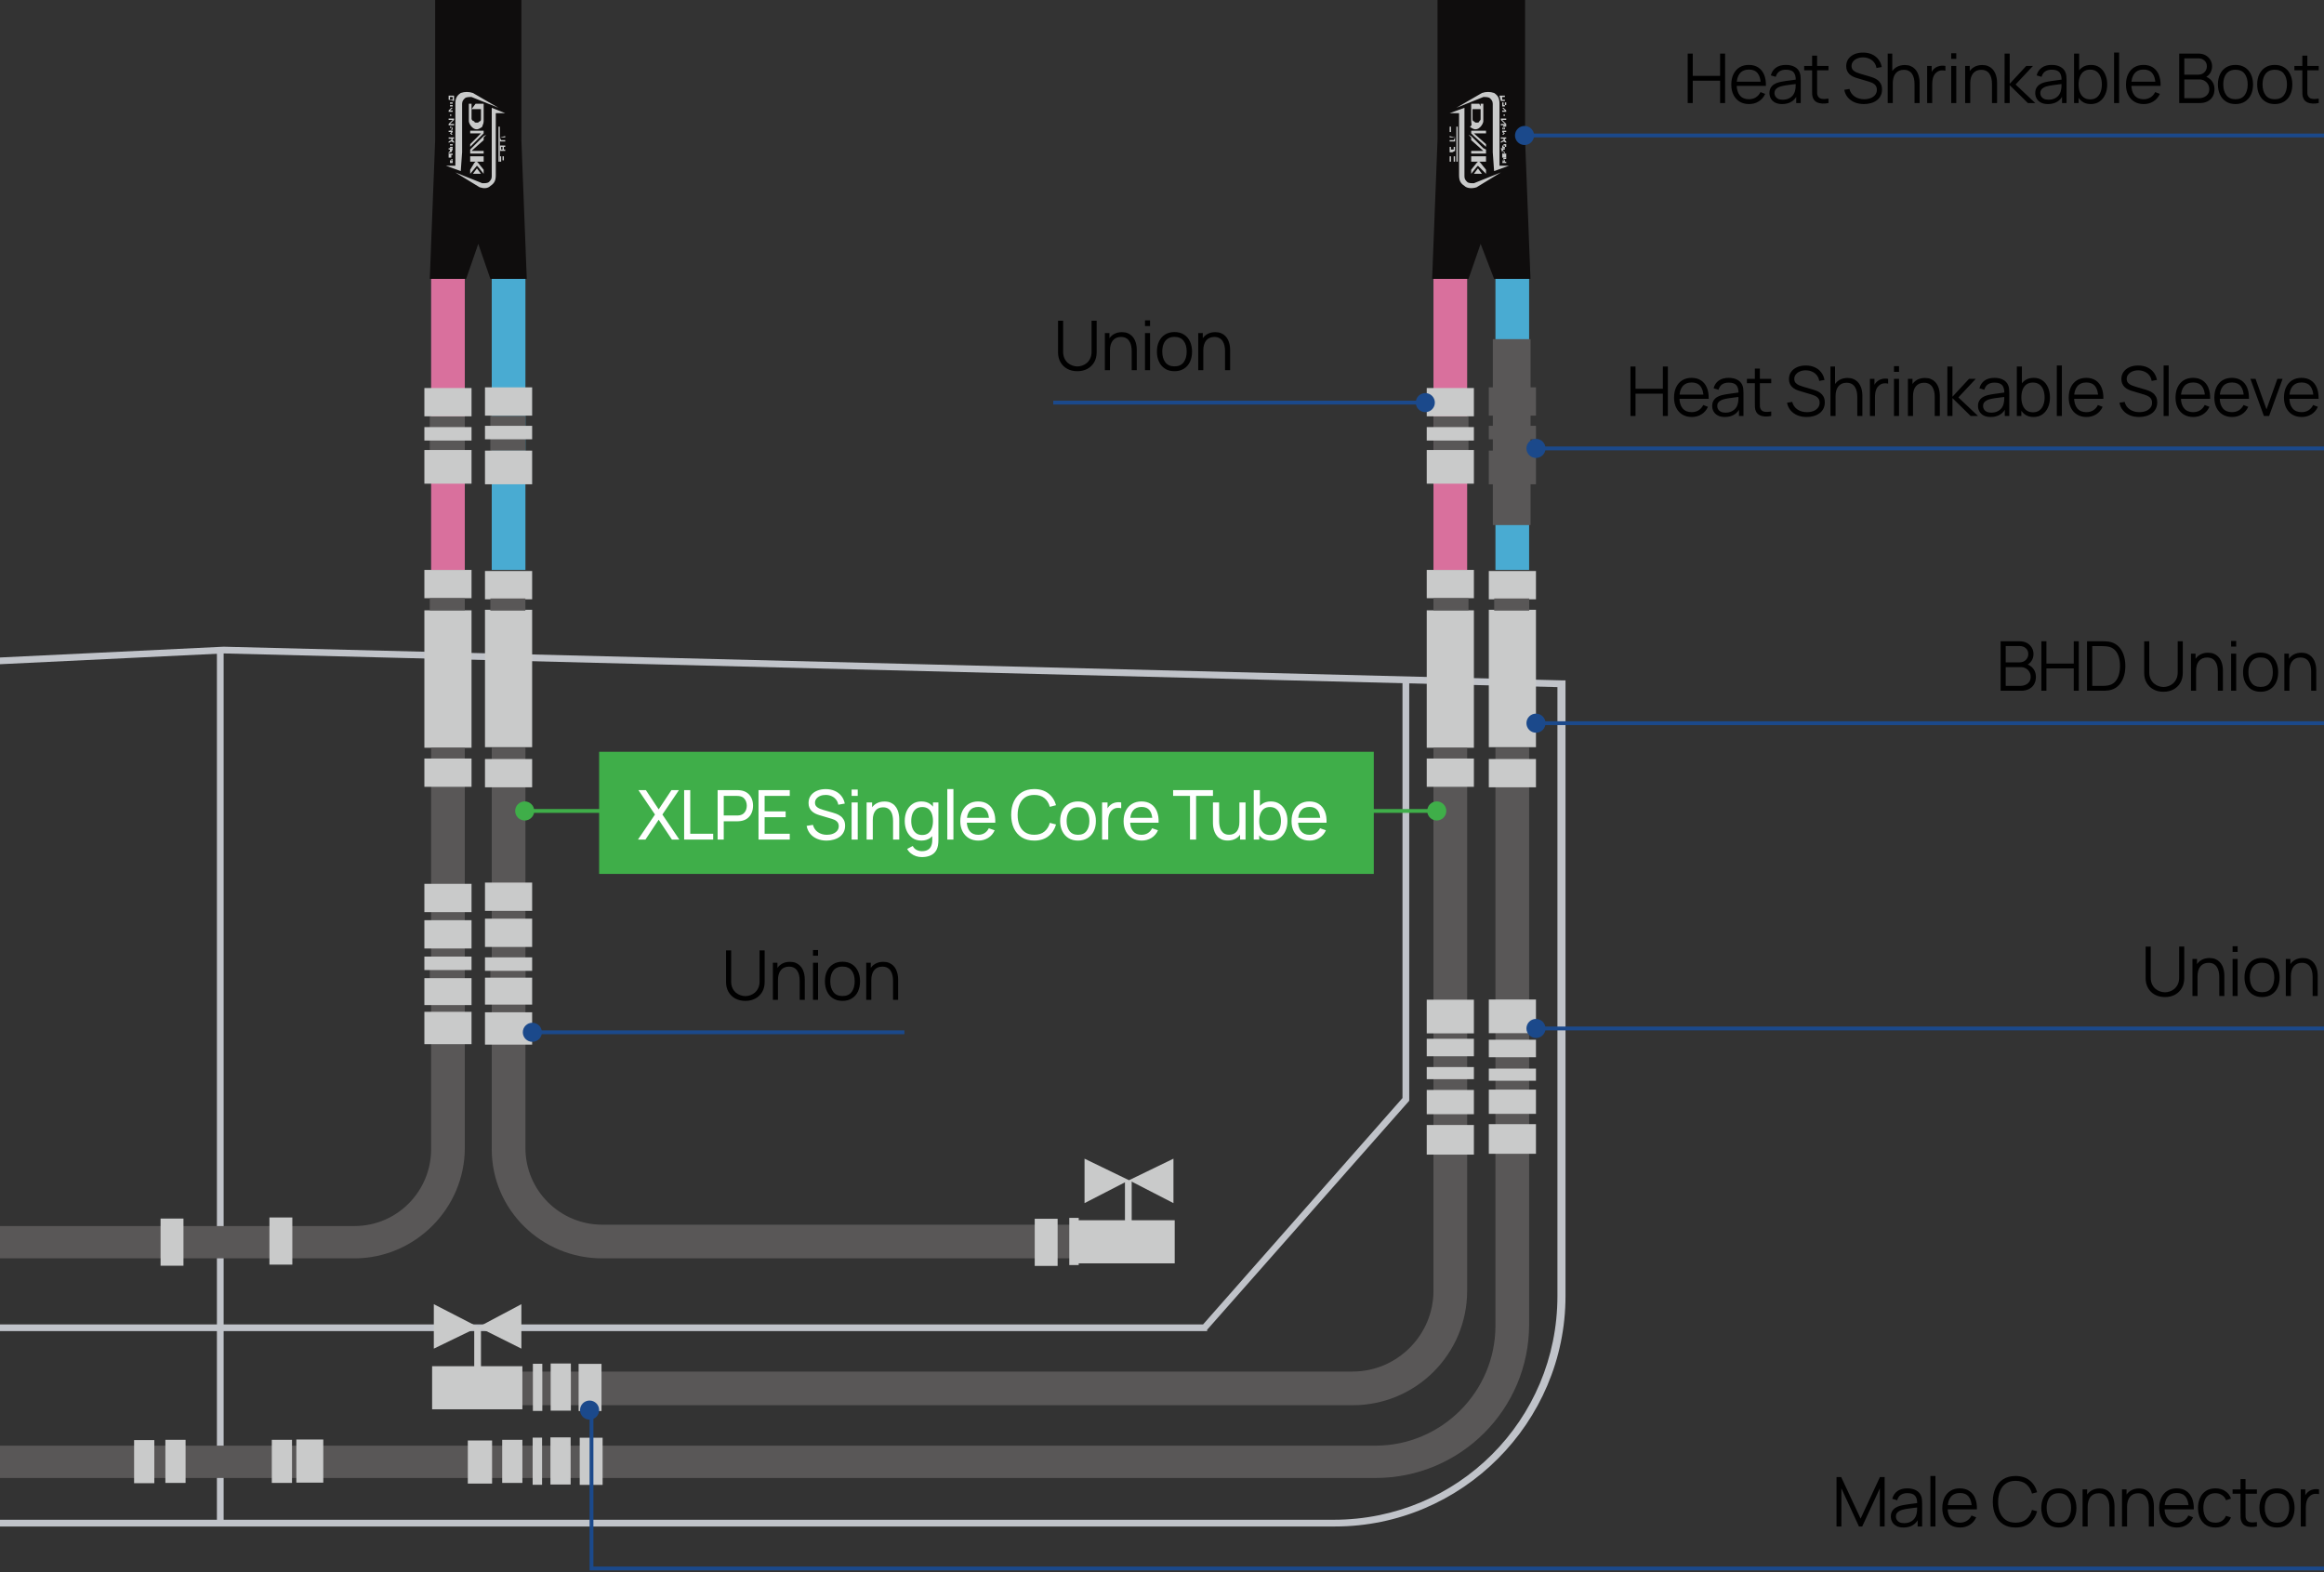 <svg width="609" height="412" viewBox="0 0 609 412" fill="none" xmlns="http://www.w3.org/2000/svg">
<rect x="0" y="0" width="609" height="412" fill="#333333" stroke="none"/>
<path d="M427.26 109V96.04H428.583V101.881H435.747V96.04H437.061V109H435.747V103.15H428.583V109H427.26ZM443.335 109.27C442.387 109.27 441.565 109.06 440.869 108.64C440.179 108.22 439.642 107.629 439.258 106.867C438.874 106.105 438.682 105.211 438.682 104.185C438.682 103.123 438.871 102.205 439.249 101.431C439.627 100.657 440.158 100.06 440.842 99.64C441.532 99.22 442.345 99.01 443.281 99.01C444.241 99.01 445.06 99.232 445.738 99.676C446.416 100.114 446.929 100.744 447.277 101.566C447.625 102.388 447.784 103.369 447.754 104.509H446.404V104.041C446.38 102.781 446.107 101.83 445.585 101.188C445.069 100.546 444.313 100.225 443.317 100.225C442.273 100.225 441.472 100.564 440.914 101.242C440.362 101.92 440.086 102.886 440.086 104.14C440.086 105.364 440.362 106.315 440.914 106.993C441.472 107.665 442.261 108.001 443.281 108.001C443.977 108.001 444.583 107.842 445.099 107.524C445.621 107.2 446.032 106.735 446.332 106.129L447.565 106.606C447.181 107.452 446.614 108.109 445.864 108.577C445.12 109.039 444.277 109.27 443.335 109.27ZM439.618 104.509V103.402H447.043V104.509H439.618ZM451.997 109.27C451.265 109.27 450.65 109.138 450.152 108.874C449.66 108.61 449.291 108.259 449.045 107.821C448.799 107.383 448.676 106.906 448.676 106.39C448.676 105.862 448.781 105.412 448.991 105.04C449.207 104.662 449.498 104.353 449.864 104.113C450.236 103.873 450.665 103.69 451.151 103.564C451.643 103.444 452.186 103.339 452.78 103.249C453.38 103.153 453.965 103.072 454.535 103.006C455.111 102.934 455.615 102.865 456.047 102.799L455.579 103.087C455.597 102.127 455.411 101.416 455.021 100.954C454.631 100.492 453.953 100.261 452.987 100.261C452.321 100.261 451.757 100.411 451.295 100.711C450.839 101.011 450.518 101.485 450.332 102.133L449.045 101.755C449.267 100.885 449.714 100.21 450.386 99.73C451.058 99.25 451.931 99.01 453.005 99.01C453.893 99.01 454.646 99.178 455.264 99.514C455.888 99.844 456.329 100.324 456.587 100.954C456.707 101.236 456.785 101.551 456.821 101.899C456.857 102.247 456.875 102.601 456.875 102.961V109H455.696V106.561L456.038 106.705C455.708 107.539 455.195 108.175 454.499 108.613C453.803 109.051 452.969 109.27 451.997 109.27ZM452.15 108.127C452.768 108.127 453.308 108.016 453.77 107.794C454.232 107.572 454.604 107.269 454.886 106.885C455.168 106.495 455.351 106.057 455.435 105.571C455.507 105.259 455.546 104.917 455.552 104.545C455.558 104.167 455.561 103.885 455.561 103.699L456.065 103.96C455.615 104.02 455.126 104.08 454.598 104.14C454.076 104.2 453.56 104.269 453.05 104.347C452.546 104.425 452.09 104.518 451.682 104.626C451.406 104.704 451.139 104.815 450.881 104.959C450.623 105.097 450.41 105.283 450.242 105.517C450.08 105.751 449.999 106.042 449.999 106.39C449.999 106.672 450.068 106.945 450.206 107.209C450.35 107.473 450.578 107.692 450.89 107.866C451.208 108.04 451.628 108.127 452.15 108.127ZM464.15 109C463.604 109.114 463.064 109.159 462.53 109.135C462.002 109.111 461.528 108.997 461.108 108.793C460.694 108.589 460.379 108.271 460.163 107.839C459.989 107.479 459.893 107.116 459.875 106.75C459.863 106.378 459.857 105.955 459.857 105.481V96.58H461.171V105.427C461.171 105.835 461.174 106.177 461.18 106.453C461.192 106.723 461.255 106.963 461.369 107.173C461.585 107.575 461.927 107.815 462.395 107.893C462.869 107.971 463.454 107.953 464.15 107.839V109ZM457.778 100.414V99.28H464.15V100.414H457.778ZM473.448 109.27C472.542 109.27 471.726 109.12 471 108.82C470.28 108.514 469.683 108.082 469.209 107.524C468.741 106.966 468.435 106.303 468.291 105.535L469.641 105.31C469.857 106.15 470.313 106.81 471.009 107.29C471.705 107.764 472.536 108.001 473.502 108.001C474.138 108.001 474.708 107.902 475.212 107.704C475.716 107.5 476.112 107.212 476.4 106.84C476.688 106.468 476.832 106.027 476.832 105.517C476.832 105.181 476.772 104.896 476.652 104.662C476.532 104.422 476.373 104.224 476.175 104.068C475.977 103.912 475.761 103.783 475.527 103.681C475.293 103.573 475.065 103.486 474.843 103.42L471.558 102.439C471.162 102.325 470.796 102.181 470.46 102.007C470.124 101.827 469.83 101.614 469.578 101.368C469.332 101.116 469.14 100.822 469.002 100.486C468.864 100.15 468.795 99.766 468.795 99.334C468.795 98.602 468.987 97.969 469.371 97.435C469.755 96.901 470.28 96.49 470.946 96.202C471.612 95.914 472.371 95.773 473.223 95.779C474.087 95.779 474.858 95.932 475.536 96.238C476.22 96.544 476.784 96.982 477.228 97.552C477.672 98.116 477.966 98.785 478.11 99.559L476.724 99.811C476.634 99.247 476.427 98.758 476.103 98.344C475.779 97.93 475.365 97.612 474.861 97.39C474.363 97.162 473.814 97.045 473.214 97.039C472.632 97.039 472.113 97.138 471.657 97.336C471.207 97.528 470.85 97.792 470.586 98.128C470.322 98.464 470.19 98.848 470.19 99.28C470.19 99.718 470.31 100.069 470.55 100.333C470.796 100.597 471.096 100.804 471.45 100.954C471.81 101.104 472.158 101.227 472.494 101.323L475.032 102.07C475.296 102.142 475.605 102.247 475.959 102.385C476.319 102.517 476.667 102.709 477.003 102.961C477.345 103.207 477.627 103.531 477.849 103.933C478.071 104.335 478.182 104.845 478.182 105.463C478.182 106.063 478.062 106.6 477.822 107.074C477.588 107.548 477.255 107.947 476.823 108.271C476.397 108.595 475.896 108.841 475.32 109.009C474.75 109.183 474.126 109.27 473.448 109.27ZM486.7 109V104.041C486.7 103.501 486.649 103.006 486.547 102.556C486.445 102.1 486.28 101.704 486.052 101.368C485.83 101.026 485.539 100.762 485.179 100.576C484.825 100.39 484.393 100.297 483.883 100.297C483.415 100.297 483.001 100.378 482.641 100.54C482.287 100.702 481.987 100.936 481.741 101.242C481.501 101.542 481.318 101.908 481.192 102.34C481.066 102.772 481.003 103.264 481.003 103.816L480.067 103.609C480.067 102.613 480.241 101.776 480.589 101.098C480.937 100.42 481.417 99.907 482.029 99.559C482.641 99.211 483.343 99.037 484.135 99.037C484.717 99.037 485.224 99.127 485.656 99.307C486.094 99.487 486.463 99.73 486.763 100.036C487.069 100.342 487.315 100.693 487.501 101.089C487.687 101.479 487.822 101.896 487.906 102.34C487.99 102.778 488.032 103.216 488.032 103.654V109H486.7ZM479.671 109V96.04H480.868V103.357H481.003V109H479.671ZM490.008 109V99.28H491.196V101.62L490.962 101.314C491.07 101.026 491.211 100.762 491.385 100.522C491.559 100.276 491.748 100.075 491.952 99.919C492.204 99.697 492.498 99.529 492.834 99.415C493.17 99.295 493.509 99.226 493.851 99.208C494.193 99.184 494.505 99.208 494.787 99.28V100.522C494.433 100.432 494.046 100.411 493.626 100.459C493.206 100.507 492.819 100.675 492.465 100.963C492.141 101.215 491.898 101.518 491.736 101.872C491.574 102.22 491.466 102.592 491.412 102.988C491.358 103.378 491.331 103.765 491.331 104.149V109H490.008ZM496.314 97.435V95.95H497.637V97.435H496.314ZM496.314 109V99.28H497.637V109H496.314ZM506.995 109V104.041C506.995 103.501 506.944 103.006 506.842 102.556C506.74 102.1 506.575 101.704 506.347 101.368C506.125 101.026 505.834 100.762 505.474 100.576C505.12 100.39 504.688 100.297 504.178 100.297C503.71 100.297 503.296 100.378 502.936 100.54C502.582 100.702 502.282 100.936 502.036 101.242C501.796 101.542 501.613 101.908 501.487 102.34C501.361 102.772 501.298 103.264 501.298 103.816L500.362 103.609C500.362 102.613 500.536 101.776 500.884 101.098C501.232 100.42 501.712 99.907 502.324 99.559C502.936 99.211 503.638 99.037 504.43 99.037C505.012 99.037 505.519 99.127 505.951 99.307C506.389 99.487 506.758 99.73 507.058 100.036C507.364 100.342 507.61 100.693 507.796 101.089C507.982 101.479 508.117 101.896 508.201 102.34C508.285 102.778 508.327 103.216 508.327 103.654V109H506.995ZM499.966 109V99.28H501.163V101.674H501.298V109H499.966ZM510.294 109L510.303 96.04H511.635V103.96L515.973 99.28H517.737L513.183 104.14L518.331 109H516.405L511.635 104.32V109H510.294ZM521.653 109.27C520.921 109.27 520.306 109.138 519.808 108.874C519.316 108.61 518.947 108.259 518.701 107.821C518.455 107.383 518.332 106.906 518.332 106.39C518.332 105.862 518.437 105.412 518.647 105.04C518.863 104.662 519.154 104.353 519.52 104.113C519.892 103.873 520.321 103.69 520.807 103.564C521.299 103.444 521.842 103.339 522.436 103.249C523.036 103.153 523.621 103.072 524.191 103.006C524.767 102.934 525.271 102.865 525.703 102.799L525.235 103.087C525.253 102.127 525.067 101.416 524.677 100.954C524.287 100.492 523.609 100.261 522.643 100.261C521.977 100.261 521.413 100.411 520.951 100.711C520.495 101.011 520.174 101.485 519.988 102.133L518.701 101.755C518.923 100.885 519.37 100.21 520.042 99.73C520.714 99.25 521.587 99.01 522.661 99.01C523.549 99.01 524.302 99.178 524.92 99.514C525.544 99.844 525.985 100.324 526.243 100.954C526.363 101.236 526.441 101.551 526.477 101.899C526.513 102.247 526.531 102.601 526.531 102.961V109H525.352V106.561L525.694 106.705C525.364 107.539 524.851 108.175 524.155 108.613C523.459 109.051 522.625 109.27 521.653 109.27ZM521.806 108.127C522.424 108.127 522.964 108.016 523.426 107.794C523.888 107.572 524.26 107.269 524.542 106.885C524.824 106.495 525.007 106.057 525.091 105.571C525.163 105.259 525.202 104.917 525.208 104.545C525.214 104.167 525.217 103.885 525.217 103.699L525.721 103.96C525.271 104.02 524.782 104.08 524.254 104.14C523.732 104.2 523.216 104.269 522.706 104.347C522.202 104.425 521.746 104.518 521.338 104.626C521.062 104.704 520.795 104.815 520.537 104.959C520.279 105.097 520.066 105.283 519.898 105.517C519.736 105.751 519.655 106.042 519.655 106.39C519.655 106.672 519.724 106.945 519.862 107.209C520.006 107.473 520.234 107.692 520.546 107.866C520.864 108.04 521.284 108.127 521.806 108.127ZM532.879 109.27C531.985 109.27 531.229 109.045 530.611 108.595C529.993 108.139 529.525 107.524 529.207 106.75C528.889 105.97 528.73 105.097 528.73 104.131C528.73 103.147 528.889 102.271 529.207 101.503C529.531 100.729 530.005 100.12 530.629 99.676C531.253 99.232 532.021 99.01 532.933 99.01C533.821 99.01 534.583 99.235 535.219 99.685C535.855 100.135 536.341 100.747 536.677 101.521C537.019 102.295 537.19 103.165 537.19 104.131C537.19 105.103 537.019 105.976 536.677 106.75C536.335 107.524 535.843 108.139 535.201 108.595C534.559 109.045 533.785 109.27 532.879 109.27ZM528.505 109V96.04H529.837V101.683H529.693V109H528.505ZM532.744 108.037C533.422 108.037 533.986 107.866 534.436 107.524C534.886 107.182 535.222 106.717 535.444 106.129C535.672 105.535 535.786 104.869 535.786 104.131C535.786 103.399 535.675 102.739 535.453 102.151C535.231 101.563 534.892 101.098 534.436 100.756C533.986 100.414 533.413 100.243 532.717 100.243C532.039 100.243 531.475 100.408 531.025 100.738C530.581 101.068 530.248 101.527 530.026 102.115C529.804 102.697 529.693 103.369 529.693 104.131C529.693 104.881 529.804 105.553 530.026 106.147C530.248 106.735 530.584 107.197 531.034 107.533C531.484 107.869 532.054 108.037 532.744 108.037ZM538.987 109V95.77H540.31V109H538.987ZM546.761 109.27C545.813 109.27 544.991 109.06 544.295 108.64C543.605 108.22 543.068 107.629 542.684 106.867C542.3 106.105 542.108 105.211 542.108 104.185C542.108 103.123 542.297 102.205 542.675 101.431C543.053 100.657 543.584 100.06 544.268 99.64C544.958 99.22 545.771 99.01 546.707 99.01C547.667 99.01 548.486 99.232 549.164 99.676C549.842 100.114 550.355 100.744 550.703 101.566C551.051 102.388 551.21 103.369 551.18 104.509H549.83V104.041C549.806 102.781 549.533 101.83 549.011 101.188C548.495 100.546 547.739 100.225 546.743 100.225C545.699 100.225 544.898 100.564 544.34 101.242C543.788 101.92 543.512 102.886 543.512 104.14C543.512 105.364 543.788 106.315 544.34 106.993C544.898 107.665 545.687 108.001 546.707 108.001C547.403 108.001 548.009 107.842 548.525 107.524C549.047 107.2 549.458 106.735 549.758 106.129L550.991 106.606C550.607 107.452 550.04 108.109 549.29 108.577C548.546 109.039 547.703 109.27 546.761 109.27ZM543.044 104.509V103.402H550.469V104.509H543.044ZM560.561 109.27C559.655 109.27 558.839 109.12 558.113 108.82C557.393 108.514 556.796 108.082 556.322 107.524C555.854 106.966 555.548 106.303 555.404 105.535L556.754 105.31C556.97 106.15 557.426 106.81 558.122 107.29C558.818 107.764 559.649 108.001 560.615 108.001C561.251 108.001 561.821 107.902 562.325 107.704C562.829 107.5 563.225 107.212 563.513 106.84C563.801 106.468 563.945 106.027 563.945 105.517C563.945 105.181 563.885 104.896 563.765 104.662C563.645 104.422 563.486 104.224 563.288 104.068C563.09 103.912 562.874 103.783 562.64 103.681C562.406 103.573 562.178 103.486 561.956 103.42L558.671 102.439C558.275 102.325 557.909 102.181 557.573 102.007C557.237 101.827 556.943 101.614 556.691 101.368C556.445 101.116 556.253 100.822 556.115 100.486C555.977 100.15 555.908 99.766 555.908 99.334C555.908 98.602 556.1 97.969 556.484 97.435C556.868 96.901 557.393 96.49 558.059 96.202C558.725 95.914 559.484 95.773 560.336 95.779C561.2 95.779 561.971 95.932 562.649 96.238C563.333 96.544 563.897 96.982 564.341 97.552C564.785 98.116 565.079 98.785 565.223 99.559L563.837 99.811C563.747 99.247 563.54 98.758 563.216 98.344C562.892 97.93 562.478 97.612 561.974 97.39C561.476 97.162 560.927 97.045 560.327 97.039C559.745 97.039 559.226 97.138 558.77 97.336C558.32 97.528 557.963 97.792 557.699 98.128C557.435 98.464 557.303 98.848 557.303 99.28C557.303 99.718 557.423 100.069 557.663 100.333C557.909 100.597 558.209 100.804 558.563 100.954C558.923 101.104 559.271 101.227 559.607 101.323L562.145 102.07C562.409 102.142 562.718 102.247 563.072 102.385C563.432 102.517 563.78 102.709 564.116 102.961C564.458 103.207 564.74 103.531 564.962 103.933C565.184 104.335 565.295 104.845 565.295 105.463C565.295 106.063 565.175 106.6 564.935 107.074C564.701 107.548 564.368 107.947 563.936 108.271C563.51 108.595 563.009 108.841 562.433 109.009C561.863 109.183 561.239 109.27 560.561 109.27ZM566.972 109V95.77H568.295V109H566.972ZM574.747 109.27C573.799 109.27 572.977 109.06 572.281 108.64C571.591 108.22 571.054 107.629 570.67 106.867C570.286 106.105 570.094 105.211 570.094 104.185C570.094 103.123 570.283 102.205 570.661 101.431C571.039 100.657 571.57 100.06 572.254 99.64C572.944 99.22 573.757 99.01 574.693 99.01C575.653 99.01 576.472 99.232 577.15 99.676C577.828 100.114 578.341 100.744 578.689 101.566C579.037 102.388 579.196 103.369 579.166 104.509H577.816V104.041C577.792 102.781 577.519 101.83 576.997 101.188C576.481 100.546 575.725 100.225 574.729 100.225C573.685 100.225 572.884 100.564 572.326 101.242C571.774 101.92 571.498 102.886 571.498 104.14C571.498 105.364 571.774 106.315 572.326 106.993C572.884 107.665 573.673 108.001 574.693 108.001C575.389 108.001 575.995 107.842 576.511 107.524C577.033 107.2 577.444 106.735 577.744 106.129L578.977 106.606C578.593 107.452 578.026 108.109 577.276 108.577C576.532 109.039 575.689 109.27 574.747 109.27ZM571.03 104.509V103.402H578.455V104.509H571.03ZM584.916 109.27C583.968 109.27 583.146 109.06 582.45 108.64C581.76 108.22 581.223 107.629 580.839 106.867C580.455 106.105 580.263 105.211 580.263 104.185C580.263 103.123 580.452 102.205 580.83 101.431C581.208 100.657 581.739 100.06 582.423 99.64C583.113 99.22 583.926 99.01 584.862 99.01C585.822 99.01 586.641 99.232 587.319 99.676C587.997 100.114 588.51 100.744 588.858 101.566C589.206 102.388 589.365 103.369 589.335 104.509H587.985V104.041C587.961 102.781 587.688 101.83 587.166 101.188C586.65 100.546 585.894 100.225 584.898 100.225C583.854 100.225 583.053 100.564 582.495 101.242C581.943 101.92 581.667 102.886 581.667 104.14C581.667 105.364 581.943 106.315 582.495 106.993C583.053 107.665 583.842 108.001 584.862 108.001C585.558 108.001 586.164 107.842 586.68 107.524C587.202 107.2 587.613 106.735 587.913 106.129L589.146 106.606C588.762 107.452 588.195 108.109 587.445 108.577C586.701 109.039 585.858 109.27 584.916 109.27ZM581.199 104.509V103.402H588.624V104.509H581.199ZM593.249 109L589.721 99.28H591.062L593.933 107.272L596.786 99.28H598.145L594.617 109H593.249ZM603.163 109.27C602.215 109.27 601.393 109.06 600.697 108.64C600.007 108.22 599.47 107.629 599.086 106.867C598.702 106.105 598.51 105.211 598.51 104.185C598.51 103.123 598.699 102.205 599.077 101.431C599.455 100.657 599.986 100.06 600.67 99.64C601.36 99.22 602.173 99.01 603.109 99.01C604.069 99.01 604.888 99.232 605.566 99.676C606.244 100.114 606.757 100.744 607.105 101.566C607.453 102.388 607.612 103.369 607.582 104.509H606.232V104.041C606.208 102.781 605.935 101.83 605.413 101.188C604.897 100.546 604.141 100.225 603.145 100.225C602.101 100.225 601.3 100.564 600.742 101.242C600.19 101.92 599.914 102.886 599.914 104.14C599.914 105.364 600.19 106.315 600.742 106.993C601.3 107.665 602.089 108.001 603.109 108.001C603.805 108.001 604.411 107.842 604.927 107.524C605.449 107.2 605.86 106.735 606.16 106.129L607.393 106.606C607.009 107.452 606.442 108.109 605.692 108.577C604.948 109.039 604.105 109.27 603.163 109.27ZM599.446 104.509V103.402H606.871V104.509H599.446Z" fill="black"/>
<path d="M481.26 400V387.04H482.475L487.569 397.939L492.636 387.04H493.869V399.991H492.609V389.992L487.992 400H487.137L482.529 389.992V400H481.26ZM498.816 400.27C498.084 400.27 497.469 400.138 496.971 399.874C496.479 399.61 496.11 399.259 495.864 398.821C495.618 398.383 495.495 397.906 495.495 397.39C495.495 396.862 495.6 396.412 495.81 396.04C496.026 395.662 496.317 395.353 496.683 395.113C497.055 394.873 497.484 394.69 497.97 394.564C498.462 394.444 499.005 394.339 499.599 394.249C500.199 394.153 500.784 394.072 501.354 394.006C501.93 393.934 502.434 393.865 502.866 393.799L502.398 394.087C502.416 393.127 502.23 392.416 501.84 391.954C501.45 391.492 500.772 391.261 499.806 391.261C499.14 391.261 498.576 391.411 498.114 391.711C497.658 392.011 497.337 392.485 497.151 393.133L495.864 392.755C496.086 391.885 496.533 391.21 497.205 390.73C497.877 390.25 498.75 390.01 499.824 390.01C500.712 390.01 501.465 390.178 502.083 390.514C502.707 390.844 503.148 391.324 503.406 391.954C503.526 392.236 503.604 392.551 503.64 392.899C503.676 393.247 503.694 393.601 503.694 393.961V400H502.515V397.561L502.857 397.705C502.527 398.539 502.014 399.175 501.318 399.613C500.622 400.051 499.788 400.27 498.816 400.27ZM498.969 399.127C499.587 399.127 500.127 399.016 500.589 398.794C501.051 398.572 501.423 398.269 501.705 397.885C501.987 397.495 502.17 397.057 502.254 396.571C502.326 396.259 502.365 395.917 502.371 395.545C502.377 395.167 502.38 394.885 502.38 394.699L502.884 394.96C502.434 395.02 501.945 395.08 501.417 395.14C500.895 395.2 500.379 395.269 499.869 395.347C499.365 395.425 498.909 395.518 498.501 395.626C498.225 395.704 497.958 395.815 497.7 395.959C497.442 396.097 497.229 396.283 497.061 396.517C496.899 396.751 496.818 397.042 496.818 397.39C496.818 397.672 496.887 397.945 497.025 398.209C497.169 398.473 497.397 398.692 497.709 398.866C498.027 399.04 498.447 399.127 498.969 399.127ZM505.857 400V386.77H507.18V400H505.857ZM513.631 400.27C512.683 400.27 511.861 400.06 511.165 399.64C510.475 399.22 509.938 398.629 509.554 397.867C509.17 397.105 508.978 396.211 508.978 395.185C508.978 394.123 509.167 393.205 509.545 392.431C509.923 391.657 510.454 391.06 511.138 390.64C511.828 390.22 512.641 390.01 513.577 390.01C514.537 390.01 515.356 390.232 516.034 390.676C516.712 391.114 517.225 391.744 517.573 392.566C517.921 393.388 518.08 394.369 518.05 395.509H516.7V395.041C516.676 393.781 516.403 392.83 515.881 392.188C515.365 391.546 514.609 391.225 513.613 391.225C512.569 391.225 511.768 391.564 511.21 392.242C510.658 392.92 510.382 393.886 510.382 395.14C510.382 396.364 510.658 397.315 511.21 397.993C511.768 398.665 512.557 399.001 513.577 399.001C514.273 399.001 514.879 398.842 515.395 398.524C515.917 398.2 516.328 397.735 516.628 397.129L517.861 397.606C517.477 398.452 516.91 399.109 516.16 399.577C515.416 400.039 514.573 400.27 513.631 400.27ZM509.914 395.509V394.402H517.339V395.509H509.914ZM528.178 400.27C526.888 400.27 525.799 399.985 524.911 399.415C524.023 398.839 523.351 398.044 522.895 397.03C522.439 396.016 522.211 394.846 522.211 393.52C522.211 392.194 522.439 391.024 522.895 390.01C523.351 388.996 524.023 388.204 524.911 387.634C525.799 387.058 526.888 386.77 528.178 386.77C529.684 386.77 530.914 387.157 531.868 387.931C532.822 388.699 533.476 389.731 533.83 391.027L532.48 391.378C532.204 390.352 531.709 389.539 530.995 388.939C530.281 388.339 529.342 388.039 528.178 388.039C527.164 388.039 526.321 388.27 525.649 388.732C524.977 389.194 524.47 389.839 524.128 390.667C523.792 391.489 523.618 392.44 523.606 393.52C523.6 394.6 523.765 395.551 524.101 396.373C524.443 397.195 524.953 397.84 525.631 398.308C526.315 398.77 527.164 399.001 528.178 399.001C529.342 399.001 530.281 398.701 530.995 398.101C531.709 397.495 532.204 396.682 532.48 395.662L533.83 396.013C533.476 397.309 532.822 398.344 531.868 399.118C530.914 399.886 529.684 400.27 528.178 400.27ZM539.514 400.27C538.548 400.27 537.723 400.051 537.039 399.613C536.355 399.175 535.83 398.569 535.464 397.795C535.098 397.021 534.915 396.133 534.915 395.131C534.915 394.111 535.101 393.217 535.473 392.449C535.845 391.681 536.373 391.084 537.057 390.658C537.747 390.226 538.566 390.01 539.514 390.01C540.486 390.01 541.314 390.229 541.998 390.667C542.688 391.099 543.213 391.702 543.573 392.476C543.939 393.244 544.122 394.129 544.122 395.131C544.122 396.151 543.939 397.048 543.573 397.822C543.207 398.59 542.679 399.19 541.989 399.622C541.299 400.054 540.474 400.27 539.514 400.27ZM539.514 399.001C540.594 399.001 541.398 398.644 541.926 397.93C542.454 397.21 542.718 396.277 542.718 395.131C542.718 393.955 542.451 393.019 541.917 392.323C541.389 391.627 540.588 391.279 539.514 391.279C538.788 391.279 538.188 391.444 537.714 391.774C537.246 392.098 536.895 392.551 536.661 393.133C536.433 393.709 536.319 394.375 536.319 395.131C536.319 396.301 536.589 397.24 537.129 397.948C537.669 398.65 538.464 399.001 539.514 399.001ZM552.768 400V395.041C552.768 394.501 552.717 394.006 552.615 393.556C552.513 393.1 552.348 392.704 552.12 392.368C551.898 392.026 551.607 391.762 551.247 391.576C550.893 391.39 550.461 391.297 549.951 391.297C549.483 391.297 549.069 391.378 548.709 391.54C548.355 391.702 548.055 391.936 547.809 392.242C547.569 392.542 547.386 392.908 547.26 393.34C547.134 393.772 547.071 394.264 547.071 394.816L546.135 394.609C546.135 393.613 546.309 392.776 546.657 392.098C547.005 391.42 547.485 390.907 548.097 390.559C548.709 390.211 549.411 390.037 550.203 390.037C550.785 390.037 551.292 390.127 551.724 390.307C552.162 390.487 552.531 390.73 552.831 391.036C553.137 391.342 553.383 391.693 553.569 392.089C553.755 392.479 553.89 392.896 553.974 393.34C554.058 393.778 554.1 394.216 554.1 394.654V400H552.768ZM545.739 400V390.28H546.936V392.674H547.071V400H545.739ZM563.095 400V395.041C563.095 394.501 563.044 394.006 562.942 393.556C562.84 393.1 562.675 392.704 562.447 392.368C562.225 392.026 561.934 391.762 561.574 391.576C561.22 391.39 560.788 391.297 560.278 391.297C559.81 391.297 559.396 391.378 559.036 391.54C558.682 391.702 558.382 391.936 558.136 392.242C557.896 392.542 557.713 392.908 557.587 393.34C557.461 393.772 557.398 394.264 557.398 394.816L556.462 394.609C556.462 393.613 556.636 392.776 556.984 392.098C557.332 391.42 557.812 390.907 558.424 390.559C559.036 390.211 559.738 390.037 560.53 390.037C561.112 390.037 561.619 390.127 562.051 390.307C562.489 390.487 562.858 390.73 563.158 391.036C563.464 391.342 563.71 391.693 563.896 392.089C564.082 392.479 564.217 392.896 564.301 393.34C564.385 393.778 564.427 394.216 564.427 394.654V400H563.095ZM556.066 400V390.28H557.263V392.674H557.398V400H556.066ZM570.463 400.27C569.515 400.27 568.693 400.06 567.997 399.64C567.307 399.22 566.77 398.629 566.386 397.867C566.002 397.105 565.81 396.211 565.81 395.185C565.81 394.123 565.999 393.205 566.377 392.431C566.755 391.657 567.286 391.06 567.97 390.64C568.66 390.22 569.473 390.01 570.409 390.01C571.369 390.01 572.188 390.232 572.866 390.676C573.544 391.114 574.057 391.744 574.405 392.566C574.753 393.388 574.912 394.369 574.882 395.509H573.532V395.041C573.508 393.781 573.235 392.83 572.713 392.188C572.197 391.546 571.441 391.225 570.445 391.225C569.401 391.225 568.6 391.564 568.042 392.242C567.49 392.92 567.214 393.886 567.214 395.14C567.214 396.364 567.49 397.315 568.042 397.993C568.6 398.665 569.389 399.001 570.409 399.001C571.105 399.001 571.711 398.842 572.227 398.524C572.749 398.2 573.16 397.735 573.46 397.129L574.693 397.606C574.309 398.452 573.742 399.109 572.992 399.577C572.248 400.039 571.405 400.27 570.463 400.27ZM566.746 395.509V394.402H574.171V395.509H566.746ZM580.551 400.27C579.573 400.27 578.745 400.051 578.067 399.613C577.389 399.175 576.873 398.572 576.519 397.804C576.171 397.03 575.991 396.142 575.979 395.14C575.991 394.12 576.177 393.226 576.537 392.458C576.897 391.684 577.416 391.084 578.094 390.658C578.772 390.226 579.594 390.01 580.56 390.01C581.544 390.01 582.399 390.25 583.125 390.73C583.857 391.21 584.358 391.867 584.628 392.701L583.332 393.115C583.104 392.533 582.741 392.083 582.243 391.765C581.751 391.441 581.187 391.279 580.551 391.279C579.837 391.279 579.246 391.444 578.778 391.774C578.31 392.098 577.962 392.551 577.734 393.133C577.506 393.715 577.389 394.384 577.383 395.14C577.395 396.304 577.665 397.24 578.193 397.948C578.721 398.65 579.507 399.001 580.551 399.001C581.211 399.001 581.772 398.851 582.234 398.551C582.702 398.245 583.056 397.801 583.296 397.219L584.628 397.615C584.268 398.479 583.74 399.139 583.044 399.595C582.348 400.045 581.517 400.27 580.551 400.27ZM591.418 400C590.872 400.114 590.332 400.159 589.798 400.135C589.27 400.111 588.796 399.997 588.376 399.793C587.962 399.589 587.647 399.271 587.431 398.839C587.257 398.479 587.161 398.116 587.143 397.75C587.131 397.378 587.125 396.955 587.125 396.481V387.58H588.439V396.427C588.439 396.835 588.442 397.177 588.448 397.453C588.46 397.723 588.523 397.963 588.637 398.173C588.853 398.575 589.195 398.815 589.663 398.893C590.137 398.971 590.722 398.953 591.418 398.839V400ZM585.046 391.414V390.28H591.418V391.414H585.046ZM596.681 400.27C595.715 400.27 594.89 400.051 594.206 399.613C593.522 399.175 592.997 398.569 592.631 397.795C592.265 397.021 592.082 396.133 592.082 395.131C592.082 394.111 592.268 393.217 592.64 392.449C593.012 391.681 593.54 391.084 594.224 390.658C594.914 390.226 595.733 390.01 596.681 390.01C597.653 390.01 598.481 390.229 599.165 390.667C599.855 391.099 600.38 391.702 600.74 392.476C601.106 393.244 601.289 394.129 601.289 395.131C601.289 396.151 601.106 397.048 600.74 397.822C600.374 398.59 599.846 399.19 599.156 399.622C598.466 400.054 597.641 400.27 596.681 400.27ZM596.681 399.001C597.761 399.001 598.565 398.644 599.093 397.93C599.621 397.21 599.885 396.277 599.885 395.131C599.885 393.955 599.618 393.019 599.084 392.323C598.556 391.627 597.755 391.279 596.681 391.279C595.955 391.279 595.355 391.444 594.881 391.774C594.413 392.098 594.062 392.551 593.828 393.133C593.6 393.709 593.486 394.375 593.486 395.131C593.486 396.301 593.756 397.24 594.296 397.948C594.836 398.65 595.631 399.001 596.681 399.001ZM602.914 400V390.28H604.102V392.62L603.868 392.314C603.976 392.026 604.117 391.762 604.291 391.522C604.465 391.276 604.654 391.075 604.858 390.919C605.11 390.697 605.404 390.529 605.74 390.415C606.076 390.295 606.415 390.226 606.757 390.208C607.099 390.184 607.411 390.208 607.693 390.28V391.522C607.339 391.432 606.952 391.411 606.532 391.459C606.112 391.507 605.725 391.675 605.371 391.963C605.047 392.215 604.804 392.518 604.642 392.872C604.48 393.22 604.372 393.592 604.318 393.988C604.264 394.378 604.237 394.765 604.237 395.149V400H602.914Z" fill="black"/>
<path d="M442.26 27V14.04H443.583V19.881H450.747V14.04H452.061V27H450.747V21.15H443.583V27H442.26ZM458.335 27.27C457.387 27.27 456.565 27.06 455.869 26.64C455.179 26.22 454.642 25.629 454.258 24.867C453.874 24.105 453.682 23.211 453.682 22.185C453.682 21.123 453.871 20.205 454.249 19.431C454.627 18.657 455.158 18.06 455.842 17.64C456.532 17.22 457.345 17.01 458.281 17.01C459.241 17.01 460.06 17.232 460.738 17.676C461.416 18.114 461.929 18.744 462.277 19.566C462.625 20.388 462.784 21.369 462.754 22.509H461.404V22.041C461.38 20.781 461.107 19.83 460.585 19.188C460.069 18.546 459.313 18.225 458.317 18.225C457.273 18.225 456.472 18.564 455.914 19.242C455.362 19.92 455.086 20.886 455.086 22.14C455.086 23.364 455.362 24.315 455.914 24.993C456.472 25.665 457.261 26.001 458.281 26.001C458.977 26.001 459.583 25.842 460.099 25.524C460.621 25.2 461.032 24.735 461.332 24.129L462.565 24.606C462.181 25.452 461.614 26.109 460.864 26.577C460.12 27.039 459.277 27.27 458.335 27.27ZM454.618 22.509V21.402H462.043V22.509H454.618ZM466.997 27.27C466.265 27.27 465.65 27.138 465.152 26.874C464.66 26.61 464.291 26.259 464.045 25.821C463.799 25.383 463.676 24.906 463.676 24.39C463.676 23.862 463.781 23.412 463.991 23.04C464.207 22.662 464.498 22.353 464.864 22.113C465.236 21.873 465.665 21.69 466.151 21.564C466.643 21.444 467.186 21.339 467.78 21.249C468.38 21.153 468.965 21.072 469.535 21.006C470.111 20.934 470.615 20.865 471.047 20.799L470.579 21.087C470.597 20.127 470.411 19.416 470.021 18.954C469.631 18.492 468.953 18.261 467.987 18.261C467.321 18.261 466.757 18.411 466.295 18.711C465.839 19.011 465.518 19.485 465.332 20.133L464.045 19.755C464.267 18.885 464.714 18.21 465.386 17.73C466.058 17.25 466.931 17.01 468.005 17.01C468.893 17.01 469.646 17.178 470.264 17.514C470.888 17.844 471.329 18.324 471.587 18.954C471.707 19.236 471.785 19.551 471.821 19.899C471.857 20.247 471.875 20.601 471.875 20.961V27H470.696V24.561L471.038 24.705C470.708 25.539 470.195 26.175 469.499 26.613C468.803 27.051 467.969 27.27 466.997 27.27ZM467.15 26.127C467.768 26.127 468.308 26.016 468.77 25.794C469.232 25.572 469.604 25.269 469.886 24.885C470.168 24.495 470.351 24.057 470.435 23.571C470.507 23.259 470.546 22.917 470.552 22.545C470.558 22.167 470.561 21.885 470.561 21.699L471.065 21.96C470.615 22.02 470.126 22.08 469.598 22.14C469.076 22.2 468.56 22.269 468.05 22.347C467.546 22.425 467.09 22.518 466.682 22.626C466.406 22.704 466.139 22.815 465.881 22.959C465.623 23.097 465.41 23.283 465.242 23.517C465.08 23.751 464.999 24.042 464.999 24.39C464.999 24.672 465.068 24.945 465.206 25.209C465.35 25.473 465.578 25.692 465.89 25.866C466.208 26.04 466.628 26.127 467.15 26.127ZM479.15 27C478.604 27.114 478.064 27.159 477.53 27.135C477.002 27.111 476.528 26.997 476.108 26.793C475.694 26.589 475.379 26.271 475.163 25.839C474.989 25.479 474.893 25.116 474.875 24.75C474.863 24.378 474.857 23.955 474.857 23.481V14.58H476.171V23.427C476.171 23.835 476.174 24.177 476.18 24.453C476.192 24.723 476.255 24.963 476.369 25.173C476.585 25.575 476.927 25.815 477.395 25.893C477.869 25.971 478.454 25.953 479.15 25.839V27ZM472.778 18.414V17.28H479.15V18.414H472.778ZM488.448 27.27C487.542 27.27 486.726 27.12 486 26.82C485.28 26.514 484.683 26.082 484.209 25.524C483.741 24.966 483.435 24.303 483.291 23.535L484.641 23.31C484.857 24.15 485.313 24.81 486.009 25.29C486.705 25.764 487.536 26.001 488.502 26.001C489.138 26.001 489.708 25.902 490.212 25.704C490.716 25.5 491.112 25.212 491.4 24.84C491.688 24.468 491.832 24.027 491.832 23.517C491.832 23.181 491.772 22.896 491.652 22.662C491.532 22.422 491.373 22.224 491.175 22.068C490.977 21.912 490.761 21.783 490.527 21.681C490.293 21.573 490.065 21.486 489.843 21.42L486.558 20.439C486.162 20.325 485.796 20.181 485.46 20.007C485.124 19.827 484.83 19.614 484.578 19.368C484.332 19.116 484.14 18.822 484.002 18.486C483.864 18.15 483.795 17.766 483.795 17.334C483.795 16.602 483.987 15.969 484.371 15.435C484.755 14.901 485.28 14.49 485.946 14.202C486.612 13.914 487.371 13.773 488.223 13.779C489.087 13.779 489.858 13.932 490.536 14.238C491.22 14.544 491.784 14.982 492.228 15.552C492.672 16.116 492.966 16.785 493.11 17.559L491.724 17.811C491.634 17.247 491.427 16.758 491.103 16.344C490.779 15.93 490.365 15.612 489.861 15.39C489.363 15.162 488.814 15.045 488.214 15.039C487.632 15.039 487.113 15.138 486.657 15.336C486.207 15.528 485.85 15.792 485.586 16.128C485.322 16.464 485.19 16.848 485.19 17.28C485.19 17.718 485.31 18.069 485.55 18.333C485.796 18.597 486.096 18.804 486.45 18.954C486.81 19.104 487.158 19.227 487.494 19.323L490.032 20.07C490.296 20.142 490.605 20.247 490.959 20.385C491.319 20.517 491.667 20.709 492.003 20.961C492.345 21.207 492.627 21.531 492.849 21.933C493.071 22.335 493.182 22.845 493.182 23.463C493.182 24.063 493.062 24.6 492.822 25.074C492.588 25.548 492.255 25.947 491.823 26.271C491.397 26.595 490.896 26.841 490.32 27.009C489.75 27.183 489.126 27.27 488.448 27.27ZM501.7 27V22.041C501.7 21.501 501.649 21.006 501.547 20.556C501.445 20.1 501.28 19.704 501.052 19.368C500.83 19.026 500.539 18.762 500.179 18.576C499.825 18.39 499.393 18.297 498.883 18.297C498.415 18.297 498.001 18.378 497.641 18.54C497.287 18.702 496.987 18.936 496.741 19.242C496.501 19.542 496.318 19.908 496.192 20.34C496.066 20.772 496.003 21.264 496.003 21.816L495.067 21.609C495.067 20.613 495.241 19.776 495.589 19.098C495.937 18.42 496.417 17.907 497.029 17.559C497.641 17.211 498.343 17.037 499.135 17.037C499.717 17.037 500.224 17.127 500.656 17.307C501.094 17.487 501.463 17.73 501.763 18.036C502.069 18.342 502.315 18.693 502.501 19.089C502.687 19.479 502.822 19.896 502.906 20.34C502.99 20.778 503.032 21.216 503.032 21.654V27H501.7ZM494.671 27V14.04H495.868V21.357H496.003V27H494.671ZM505.008 27V17.28H506.196V19.62L505.962 19.314C506.07 19.026 506.211 18.762 506.385 18.522C506.559 18.276 506.748 18.075 506.952 17.919C507.204 17.697 507.498 17.529 507.834 17.415C508.17 17.295 508.509 17.226 508.851 17.208C509.193 17.184 509.505 17.208 509.787 17.28V18.522C509.433 18.432 509.046 18.411 508.626 18.459C508.206 18.507 507.819 18.675 507.465 18.963C507.141 19.215 506.898 19.518 506.736 19.872C506.574 20.22 506.466 20.592 506.412 20.988C506.358 21.378 506.331 21.765 506.331 22.149V27H505.008ZM511.314 15.435V13.95H512.637V15.435H511.314ZM511.314 27V17.28H512.637V27H511.314ZM521.995 27V22.041C521.995 21.501 521.944 21.006 521.842 20.556C521.74 20.1 521.575 19.704 521.347 19.368C521.125 19.026 520.834 18.762 520.474 18.576C520.12 18.39 519.688 18.297 519.178 18.297C518.71 18.297 518.296 18.378 517.936 18.54C517.582 18.702 517.282 18.936 517.036 19.242C516.796 19.542 516.613 19.908 516.487 20.34C516.361 20.772 516.298 21.264 516.298 21.816L515.362 21.609C515.362 20.613 515.536 19.776 515.884 19.098C516.232 18.42 516.712 17.907 517.324 17.559C517.936 17.211 518.638 17.037 519.43 17.037C520.012 17.037 520.519 17.127 520.951 17.307C521.389 17.487 521.758 17.73 522.058 18.036C522.364 18.342 522.61 18.693 522.796 19.089C522.982 19.479 523.117 19.896 523.201 20.34C523.285 20.778 523.327 21.216 523.327 21.654V27H521.995ZM514.966 27V17.28H516.163V19.674H516.298V27H514.966ZM525.294 27L525.303 14.04H526.635V21.96L530.973 17.28H532.737L528.183 22.14L533.331 27H531.405L526.635 22.32V27H525.294ZM536.653 27.27C535.921 27.27 535.306 27.138 534.808 26.874C534.316 26.61 533.947 26.259 533.701 25.821C533.455 25.383 533.332 24.906 533.332 24.39C533.332 23.862 533.437 23.412 533.647 23.04C533.863 22.662 534.154 22.353 534.52 22.113C534.892 21.873 535.321 21.69 535.807 21.564C536.299 21.444 536.842 21.339 537.436 21.249C538.036 21.153 538.621 21.072 539.191 21.006C539.767 20.934 540.271 20.865 540.703 20.799L540.235 21.087C540.253 20.127 540.067 19.416 539.677 18.954C539.287 18.492 538.609 18.261 537.643 18.261C536.977 18.261 536.413 18.411 535.951 18.711C535.495 19.011 535.174 19.485 534.988 20.133L533.701 19.755C533.923 18.885 534.37 18.21 535.042 17.73C535.714 17.25 536.587 17.01 537.661 17.01C538.549 17.01 539.302 17.178 539.92 17.514C540.544 17.844 540.985 18.324 541.243 18.954C541.363 19.236 541.441 19.551 541.477 19.899C541.513 20.247 541.531 20.601 541.531 20.961V27H540.352V24.561L540.694 24.705C540.364 25.539 539.851 26.175 539.155 26.613C538.459 27.051 537.625 27.27 536.653 27.27ZM536.806 26.127C537.424 26.127 537.964 26.016 538.426 25.794C538.888 25.572 539.26 25.269 539.542 24.885C539.824 24.495 540.007 24.057 540.091 23.571C540.163 23.259 540.202 22.917 540.208 22.545C540.214 22.167 540.217 21.885 540.217 21.699L540.721 21.96C540.271 22.02 539.782 22.08 539.254 22.14C538.732 22.2 538.216 22.269 537.706 22.347C537.202 22.425 536.746 22.518 536.338 22.626C536.062 22.704 535.795 22.815 535.537 22.959C535.279 23.097 535.066 23.283 534.898 23.517C534.736 23.751 534.655 24.042 534.655 24.39C534.655 24.672 534.724 24.945 534.862 25.209C535.006 25.473 535.234 25.692 535.546 25.866C535.864 26.04 536.284 26.127 536.806 26.127ZM547.879 27.27C546.985 27.27 546.229 27.045 545.611 26.595C544.993 26.139 544.525 25.524 544.207 24.75C543.889 23.97 543.73 23.097 543.73 22.131C543.73 21.147 543.889 20.271 544.207 19.503C544.531 18.729 545.005 18.12 545.629 17.676C546.253 17.232 547.021 17.01 547.933 17.01C548.821 17.01 549.583 17.235 550.219 17.685C550.855 18.135 551.341 18.747 551.677 19.521C552.019 20.295 552.19 21.165 552.19 22.131C552.19 23.103 552.019 23.976 551.677 24.75C551.335 25.524 550.843 26.139 550.201 26.595C549.559 27.045 548.785 27.27 547.879 27.27ZM543.505 27V14.04H544.837V19.683H544.693V27H543.505ZM547.744 26.037C548.422 26.037 548.986 25.866 549.436 25.524C549.886 25.182 550.222 24.717 550.444 24.129C550.672 23.535 550.786 22.869 550.786 22.131C550.786 21.399 550.675 20.739 550.453 20.151C550.231 19.563 549.892 19.098 549.436 18.756C548.986 18.414 548.413 18.243 547.717 18.243C547.039 18.243 546.475 18.408 546.025 18.738C545.581 19.068 545.248 19.527 545.026 20.115C544.804 20.697 544.693 21.369 544.693 22.131C544.693 22.881 544.804 23.553 545.026 24.147C545.248 24.735 545.584 25.197 546.034 25.533C546.484 25.869 547.054 26.037 547.744 26.037ZM553.987 27V13.77H555.31V27H553.987ZM561.761 27.27C560.813 27.27 559.991 27.06 559.295 26.64C558.605 26.22 558.068 25.629 557.684 24.867C557.3 24.105 557.108 23.211 557.108 22.185C557.108 21.123 557.297 20.205 557.675 19.431C558.053 18.657 558.584 18.06 559.268 17.64C559.958 17.22 560.771 17.01 561.707 17.01C562.667 17.01 563.486 17.232 564.164 17.676C564.842 18.114 565.355 18.744 565.703 19.566C566.051 20.388 566.21 21.369 566.18 22.509H564.83V22.041C564.806 20.781 564.533 19.83 564.011 19.188C563.495 18.546 562.739 18.225 561.743 18.225C560.699 18.225 559.898 18.564 559.34 19.242C558.788 19.92 558.512 20.886 558.512 22.14C558.512 23.364 558.788 24.315 559.34 24.993C559.898 25.665 560.687 26.001 561.707 26.001C562.403 26.001 563.009 25.842 563.525 25.524C564.047 25.2 564.458 24.735 564.758 24.129L565.991 24.606C565.607 25.452 565.04 26.109 564.29 26.577C563.546 27.039 562.703 27.27 561.761 27.27ZM558.044 22.509V21.402H565.469V22.509H558.044ZM571.061 27V14.04H576.065C576.791 14.04 577.424 14.19 577.964 14.49C578.504 14.79 578.924 15.195 579.224 15.705C579.524 16.209 579.674 16.767 579.674 17.379C579.674 18.075 579.488 18.696 579.116 19.242C578.744 19.782 578.246 20.157 577.622 20.367L577.604 19.926C578.444 20.166 579.104 20.586 579.584 21.186C580.064 21.786 580.304 22.512 580.304 23.364C580.304 24.114 580.145 24.762 579.827 25.308C579.509 25.848 579.062 26.265 578.486 26.559C577.91 26.853 577.241 27 576.479 27H571.061ZM572.393 25.731H576.155C576.683 25.731 577.157 25.638 577.577 25.452C577.997 25.26 578.327 24.99 578.567 24.642C578.813 24.294 578.936 23.874 578.936 23.382C578.936 22.902 578.825 22.47 578.603 22.086C578.381 21.702 578.078 21.396 577.694 21.168C577.316 20.934 576.884 20.817 576.398 20.817H572.393V25.731ZM572.393 19.566H576.056C576.47 19.566 576.848 19.473 577.19 19.287C577.532 19.095 577.802 18.834 578 18.504C578.204 18.174 578.306 17.793 578.306 17.361C578.306 16.749 578.093 16.251 577.667 15.867C577.247 15.483 576.71 15.291 576.056 15.291H572.393V19.566ZM585.799 27.27C584.833 27.27 584.008 27.051 583.324 26.613C582.64 26.175 582.115 25.569 581.749 24.795C581.383 24.021 581.2 23.133 581.2 22.131C581.2 21.111 581.386 20.217 581.758 19.449C582.13 18.681 582.658 18.084 583.342 17.658C584.032 17.226 584.851 17.01 585.799 17.01C586.771 17.01 587.599 17.229 588.283 17.667C588.973 18.099 589.498 18.702 589.858 19.476C590.224 20.244 590.407 21.129 590.407 22.131C590.407 23.151 590.224 24.048 589.858 24.822C589.492 25.59 588.964 26.19 588.274 26.622C587.584 27.054 586.759 27.27 585.799 27.27ZM585.799 26.001C586.879 26.001 587.683 25.644 588.211 24.93C588.739 24.21 589.003 23.277 589.003 22.131C589.003 20.955 588.736 20.019 588.202 19.323C587.674 18.627 586.873 18.279 585.799 18.279C585.073 18.279 584.473 18.444 583.999 18.774C583.531 19.098 583.18 19.551 582.946 20.133C582.718 20.709 582.604 21.375 582.604 22.131C582.604 23.301 582.874 24.24 583.414 24.948C583.954 25.65 584.749 26.001 585.799 26.001ZM596.091 27.27C595.125 27.27 594.3 27.051 593.616 26.613C592.932 26.175 592.407 25.569 592.041 24.795C591.675 24.021 591.492 23.133 591.492 22.131C591.492 21.111 591.678 20.217 592.05 19.449C592.422 18.681 592.95 18.084 593.634 17.658C594.324 17.226 595.143 17.01 596.091 17.01C597.063 17.01 597.891 17.229 598.575 17.667C599.265 18.099 599.79 18.702 600.15 19.476C600.516 20.244 600.699 21.129 600.699 22.131C600.699 23.151 600.516 24.048 600.15 24.822C599.784 25.59 599.256 26.19 598.566 26.622C597.876 27.054 597.051 27.27 596.091 27.27ZM596.091 26.001C597.171 26.001 597.975 25.644 598.503 24.93C599.031 24.21 599.295 23.277 599.295 22.131C599.295 20.955 599.028 20.019 598.494 19.323C597.966 18.627 597.165 18.279 596.091 18.279C595.365 18.279 594.765 18.444 594.291 18.774C593.823 19.098 593.472 19.551 593.238 20.133C593.01 20.709 592.896 21.375 592.896 22.131C592.896 23.301 593.166 24.24 593.706 24.948C594.246 25.65 595.041 26.001 596.091 26.001ZM607.616 27C607.07 27.114 606.53 27.159 605.996 27.135C605.468 27.111 604.994 26.997 604.574 26.793C604.16 26.589 603.845 26.271 603.629 25.839C603.455 25.479 603.359 25.116 603.341 24.75C603.329 24.378 603.323 23.955 603.323 23.481V14.58H604.637V23.427C604.637 23.835 604.64 24.177 604.646 24.453C604.658 24.723 604.721 24.963 604.835 25.173C605.051 25.575 605.393 25.815 605.861 25.893C606.335 25.971 606.92 25.953 607.616 25.839V27ZM601.244 18.414V17.28H607.616V18.414H601.244Z" fill="black"/>
<g clip-path="url(#clip0_305_3788)">
<path d="M0 400H349.868C383.054 400 410.238 372.815 410.238 339.629V178.288H409.532L58.605 169.461L0 172.286V174.051L58.605 171.227L408.12 180.053V339.629C408.12 372.109 381.995 398.235 349.515 398.235H0V400Z" fill="#C0C3C9"/>
<path d="M58.605 170.167H56.84V398.941H58.605V170.167Z" fill="#C0C3C9"/>
<path d="M0 348.808H316.328V348.455L369.285 288.438V177.935H367.52V287.732L315.269 347.043H0V348.808Z" fill="#C0C3C9"/>
<path d="M128.508 73.08H138.04L136.628 36.717V0H114.033V36.717L112.621 73.08H122.153L125.331 63.901L128.508 73.08Z" fill="#0F0D0D"/>
<path d="M123.566 149.338H111.209V156.752H123.566V149.338Z" fill="#C9CACA"/>
<path d="M123.566 159.929H111.209V195.94H123.566V159.929Z" fill="#C9CACA"/>
<path d="M121.8 156.752H112.621V159.929H121.8V156.752Z" fill="#595757"/>
<path d="M0 329.744H92.851C108.738 329.744 121.801 316.681 121.801 300.794V195.94H112.974V301.147C112.974 312.092 104.148 321.271 92.851 321.271H0V329.744Z" fill="#595757"/>
<path d="M121.8 253.486H112.621V262.665H121.8V253.486Z" fill="#595757"/>
<path d="M123.566 241.13H111.209V248.544H123.566V241.13Z" fill="#C9CACA"/>
<path d="M123.566 256.311H111.209V263.371H123.566V256.311Z" fill="#C9CACA"/>
<path d="M123.566 250.662H111.209V254.193H123.566V250.662Z" fill="#C9CACA"/>
<path d="M48.078 331.669V319.312H42.076V331.669H48.078Z" fill="#C9CACA"/>
<path d="M76.605 331.385L76.605 319.028L70.603 319.028L70.603 331.385L76.605 331.385Z" fill="#C9CACA"/>
<path d="M123.566 198.764H111.209V206.178H123.566V198.764Z" fill="#C9CACA"/>
<path d="M121.801 73.08H112.975V149.338H121.801V73.08Z" fill="#D9709D"/>
<path d="M121.8 109.091H112.621V118.27H121.8V109.091Z" fill="#595757"/>
<path d="M123.566 101.677H111.209V109.091H123.566V101.677Z" fill="#C9CACA"/>
<path d="M123.566 117.917H111.209V126.743H123.566V117.917Z" fill="#C9CACA"/>
<path d="M123.566 111.915H111.209V115.445H123.566V111.915Z" fill="#C9CACA"/>
<path d="M127.091 157.041L139.447 157.041L139.447 149.627L127.091 149.627L127.091 157.041Z" fill="#C9CACA"/>
<path d="M127.091 195.795L139.447 195.795L139.447 159.784L127.091 159.784L127.091 195.795Z" fill="#C9CACA"/>
<path d="M128.502 160.004L137.682 160.004L137.682 156.827L128.502 156.827L128.502 160.004Z" fill="#595757"/>
<path d="M157.811 329.744H289.144V320.918H157.811C146.867 320.918 137.687 312.092 137.687 300.794V195.94H128.861V301.147C128.861 317.034 141.924 329.744 157.811 329.744Z" fill="#595757"/>
<path d="M128.502 262.59L137.682 262.59L137.682 253.411L128.502 253.411L128.502 262.59Z" fill="#595757"/>
<path d="M127.091 248.14L139.447 248.14L139.447 240.726L127.091 240.726L127.091 248.14Z" fill="#C9CACA"/>
<path d="M123.566 231.598H111.209V239.012H123.566V231.598Z" fill="#C9CACA"/>
<path d="M127.091 238.685L139.447 238.685L139.447 231.271L127.091 231.271L127.091 238.685Z" fill="#C9CACA"/>
<path d="M127.091 263.247L139.447 263.247L139.447 256.186L127.091 256.186L127.091 263.247Z" fill="#C9CACA"/>
<path d="M123.566 265.137H111.209V273.61H123.566V265.137Z" fill="#C9CACA"/>
<path d="M127.091 273.733L139.447 273.733L139.447 265.26L127.091 265.26L127.091 273.733Z" fill="#C9CACA"/>
<path d="M127.091 254.398L139.447 254.398L139.447 250.868L127.091 250.868L127.091 254.398Z" fill="#C9CACA"/>
<path d="M277.149 331.723L277.149 319.366L271.148 319.366L271.148 331.723L277.149 331.723Z" fill="#C9CACA"/>
<path d="M282.676 331.493L282.676 319.136L280.204 319.136L280.204 331.493L282.676 331.493Z" fill="#C9CACA"/>
<path d="M307.831 331.049L307.831 319.752L282.412 319.752L282.412 331.049L307.831 331.049Z" fill="#C9CACA"/>
<path d="M127.091 206.305L139.447 206.305L139.447 198.891L127.091 198.891L127.091 206.305Z" fill="#C9CACA"/>
<path d="M137.687 73.08H128.861V149.338H137.687V73.08Z" fill="#49ABD2"/>
<path d="M128.502 118.117L137.682 118.117L137.682 108.938L128.502 108.938L128.502 118.117Z" fill="#595757"/>
<path d="M127.091 108.914L139.447 108.914L139.447 101.5L127.091 101.5L127.091 108.914Z" fill="#C9CACA"/>
<path d="M127.091 126.903L139.447 126.903L139.447 118.077L127.091 118.077L127.091 126.903Z" fill="#C9CACA"/>
<path d="M127.091 115.114L139.447 115.114L139.447 111.584L127.091 111.584L127.091 115.114Z" fill="#C9CACA"/>
<path d="M296.558 309.268H294.793V319.859H296.558V309.268Z" fill="#C9CACA"/>
<path d="M284.201 303.619L295.852 309.267L284.201 315.269V303.619Z" fill="#C9CACA"/>
<path d="M307.502 303.619L295.852 309.267L307.502 315.269V303.619Z" fill="#C9CACA"/>
<path d="M391.527 73.08H401.059L399.647 36.717V0H376.699V36.717L375.287 73.08H384.819L387.997 63.901L391.527 73.08Z" fill="#0F0D0D"/>
<path d="M386.232 149.338H373.875V156.752H386.232V149.338Z" fill="#C9CACA"/>
<path d="M386.232 159.929H373.875V195.94H386.232V159.929Z" fill="#C9CACA"/>
<path d="M384.819 156.752H375.64V159.929H384.819V156.752Z" fill="#595757"/>
<path d="M114.739 368.226H354.457C371.05 368.226 384.466 354.81 384.466 338.217V195.94H375.64V338.217C375.64 349.868 366.107 359.4 354.457 359.4H114.739V368.226Z" fill="#595757"/>
<path d="M386.232 261.959H373.875V270.786H386.232V261.959Z" fill="#C9CACA"/>
<path d="M386.232 198.764H373.875V206.178H386.232V198.764Z" fill="#C9CACA"/>
<path d="M384.466 73.08H375.64V149.338H384.466V73.08Z" fill="#D9709D"/>
<path d="M384.819 109.091H375.64V118.27H384.819V109.091Z" fill="#595757"/>
<path d="M386.232 101.677H373.875V109.091H386.232V101.677Z" fill="#C9CACA"/>
<path d="M386.232 117.917H373.875V126.743H386.232V117.917Z" fill="#C9CACA"/>
<path d="M386.232 111.915H373.875V115.445H386.232V111.915Z" fill="#C9CACA"/>
<path d="M390.14 157.041L402.496 157.041L402.496 149.627L390.14 149.627L390.14 157.041Z" fill="#C9CACA"/>
<path d="M390.14 195.795L402.496 195.795L402.496 159.784L390.14 159.784L390.14 195.795Z" fill="#C9CACA"/>
<path d="M391.551 160.004L400.73 160.004L400.73 156.827L391.551 156.827L391.551 160.004Z" fill="#595757"/>
<path d="M0 387.29H360.459C382.701 387.29 400.706 369.285 400.706 347.043V195.94H391.88V347.396C391.88 364.695 377.758 378.817 360.459 378.817H0V387.29Z" fill="#595757"/>
<path d="M390.14 270.737L402.496 270.737L402.496 261.911L390.14 261.911L390.14 270.737Z" fill="#C9CACA"/>
<path d="M386.232 272.198H373.875V276.787H386.232V272.198Z" fill="#C9CACA"/>
<path d="M390.14 277.039L402.496 277.039L402.496 272.449L390.14 272.449L390.14 277.039Z" fill="#C9CACA"/>
<path d="M386.232 279.612H373.875V282.789H386.232V279.612Z" fill="#C9CACA"/>
<path d="M390.14 283.197L402.496 283.197L402.496 280.019L390.14 280.019L390.14 283.197Z" fill="#C9CACA"/>
<path d="M386.232 285.613H373.875V291.968H386.232V285.613Z" fill="#C9CACA"/>
<path d="M390.14 291.877L402.496 291.877L402.496 285.523L390.14 285.523L390.14 291.877Z" fill="#C9CACA"/>
<path d="M386.232 294.792H373.875V302.559H386.232V294.792Z" fill="#C9CACA"/>
<path d="M390.14 302.34L402.496 302.34L402.496 294.573L390.14 294.573L390.14 302.34Z" fill="#C9CACA"/>
<path d="M390.14 206.305L402.496 206.305L402.496 198.891L390.14 198.891L390.14 206.305Z" fill="#C9CACA"/>
<path d="M400.706 73.08H391.88V149.338H400.706V73.08Z" fill="#49ABD2"/>
<path d="M391.551 118.117L400.73 118.117L400.73 108.938L391.551 108.938L391.551 118.117Z" fill="#898989"/>
<path d="M390.14 108.914L402.496 108.914L402.496 101.5L390.14 101.5L390.14 108.914Z" fill="#595757"/>
<path d="M390.14 126.903L402.496 126.903L402.496 118.077L390.14 118.077L390.14 126.903Z" fill="#595757"/>
<path d="M391.198 137.589L401.083 137.589L401.083 88.869L391.198 88.869L391.198 137.589Z" fill="#595757"/>
<path d="M390.14 115.114L402.496 115.114L402.496 111.584L390.14 111.584L390.14 115.114Z" fill="#595757"/>
<path d="M142.112 369.72L142.112 357.363L139.641 357.363L139.641 369.72L142.112 369.72Z" fill="#C9CACA"/>
<path d="M149.597 369.649L149.597 357.292L144.301 357.292L144.301 369.649L149.597 369.649Z" fill="#C9CACA"/>
<path d="M157.624 369.742L157.624 357.386L151.622 357.386L151.622 369.742L157.624 369.742Z" fill="#C9CACA"/>
<path d="M136.888 369.295L136.888 357.998L113.234 357.998L113.234 369.295L136.888 369.295Z" fill="#C9CACA"/>
<path d="M142.05 389.075L142.05 376.719L139.578 376.719L139.578 389.075L142.05 389.075Z" fill="#C9CACA"/>
<path d="M149.535 389.005L149.535 376.648L144.239 376.648L144.239 389.005L149.535 389.005Z" fill="#C9CACA"/>
<path d="M157.915 389.098L157.915 376.741L151.913 376.741L151.913 389.098L157.915 389.098Z" fill="#C9CACA"/>
<path d="M136.892 388.586L136.892 377.288L131.596 377.288L131.596 388.586L136.892 388.586Z" fill="#C9CACA"/>
<path d="M128.947 388.761L128.947 377.464L122.592 377.464L122.592 388.761L128.947 388.761Z" fill="#C9CACA"/>
<path d="M84.717 388.509L84.717 377.211L77.656 377.211L77.656 388.509L84.717 388.509Z" fill="#C9CACA"/>
<path d="M76.522 388.584L76.522 377.287L71.226 377.287L71.226 388.584L76.522 388.584Z" fill="#C9CACA"/>
<path d="M48.63 388.586L48.63 377.288L43.334 377.288L43.334 388.586L48.63 388.586Z" fill="#C9CACA"/>
<path d="M40.437 388.659L40.437 377.361L35.141 377.361L35.141 388.659L40.437 388.659Z" fill="#C9CACA"/>
<path d="M126.037 347.75H124.271V358.341H126.037V347.75Z" fill="#C9CACA"/>
<path d="M113.681 341.748L125.331 347.749L113.681 353.398V341.748Z" fill="#C9CACA"/>
<path d="M136.628 341.748L125.331 347.749L136.628 353.398V341.748Z" fill="#C9CACA"/>
<path d="M387.29 43.424L386.937 43.777L385.524 45.543V44.483L386.937 42.718L387.29 42.365H387.643L387.996 42.718L389.408 44.483V45.543L387.29 43.424Z" fill="#C9CACA"/>
<path d="M386.23 45.542H388.349L387.29 44.13L386.23 45.542Z" fill="#C9CACA"/>
<path d="M381.995 33.186H381.642V42.365H381.995V33.186Z" fill="#C9CACA"/>
<path d="M379.876 33.186H380.229V33.892H381.288H380.229V34.598H379.876V33.186Z" fill="#C9CACA"/>
<path d="M381.288 36.01C381.288 35.657 380.935 35.657 381.288 36.01L379.876 35.657V36.01H381.288L380.935 36.716H379.876V37.069H380.935C380.935 37.069 380.935 37.069 381.288 37.069C381.288 37.069 381.288 37.069 381.288 36.716V36.01Z" fill="#C9CACA"/>
<path d="M380.935 38.481C380.582 38.481 380.582 38.481 380.582 38.481V39.188H380.935V38.481ZM380.582 38.481C380.229 38.481 380.229 38.481 380.582 38.481C380.229 38.481 380.229 38.481 380.229 38.481V39.188H380.582V38.481ZM381.288 39.541L380.582 39.894H380.229C380.229 39.894 380.229 39.894 379.876 39.894C379.876 39.894 379.876 39.894 379.876 39.541V38.481H381.288V39.541Z" fill="#C9CACA"/>
<path d="M379.876 40.953H381.288V42.365H380.935V40.953H380.582V42.012V40.953H380.229V42.365H379.876V40.953Z" fill="#C9CACA"/>
<path d="M385.525 31.774V27.185H387.643L388.349 28.597H385.878V31.068C385.878 31.421 385.878 31.774 386.231 31.774C386.584 32.127 386.584 32.127 386.937 32.127C387.29 32.127 387.643 32.127 387.643 31.774C387.996 31.421 387.996 31.421 387.996 31.068V28.597V27.185H388.702V31.774C388.702 32.127 388.349 32.833 387.996 33.186C387.643 33.539 387.29 33.892 386.584 33.892C386.231 33.892 385.525 33.539 385.172 33.186C385.878 32.833 385.525 32.48 385.525 31.774Z" fill="#C9CACA"/>
<path d="M386.231 35.657L385.524 34.951V34.245H389.408V34.951H386.231L389.408 37.776V38.482L389.761 39.188L389.408 38.482L386.231 35.657Z" fill="#C9CACA"/>
<path d="M388.702 39.541L385.524 36.716V36.01L384.818 35.304L385.524 35.657L388.702 38.835L389.408 39.188V40.247H385.524V39.541H388.702Z" fill="#C9CACA"/>
<path d="M385.524 42.365V40.953H389.408V42.365H388.702H385.524Z" fill="#C9CACA"/>
<path d="M391.174 39.894V39.541V35.304V34.951V27.184C391.174 26.478 390.821 26.125 390.468 25.772C390.115 25.419 389.409 25.419 388.703 25.419L381.642 28.244L388.349 24.36C389.409 24.007 390.468 24.007 391.527 24.36C392.586 25.066 392.939 25.772 392.939 27.184V33.539V33.892V39.541V39.894V43.424H395.41L391.527 44.837L391.174 39.894Z" fill="#C9CACA"/>
<path d="M383.759 48.72C382.7 48.014 382.347 47.308 382.347 45.896V43.425V43.072V33.892V33.186V29.656H379.876L383.759 28.244V33.186V33.539V41.659V42.012V46.249C383.759 46.955 384.113 47.308 384.466 47.661C384.819 48.014 385.525 48.014 386.231 48.014L393.292 45.19L386.937 49.073C385.878 49.426 384.466 49.426 383.759 48.72Z" fill="#C9CACA"/>
<path d="M393.645 26.125V25.419H394.351V26.125H393.645ZM393.292 26.478H394.351V25.066H392.938L393.292 26.478Z" fill="#C9CACA"/>
<path d="M393.998 27.538V26.831H394.704V27.538H393.998ZM393.645 27.891H394.351V26.831H393.645V27.891Z" fill="#C9CACA"/>
<path d="M393.645 28.95H394.351L393.645 28.244H394.704H393.998L394.704 28.95V29.303H393.645V28.95Z" fill="#C9CACA"/>
<path d="M393.645 29.656H394.351V30.362H393.998V30.009H394.351V30.362V29.656H393.645Z" fill="#C9CACA"/>
<path d="M393.292 32.48H394.351L393.292 31.421V31.068H394.704V31.421H393.645L394.704 32.48V32.833H393.292V32.48Z" fill="#C9CACA"/>
<path d="M393.998 33.892V33.186H394.351L393.998 33.892ZM393.645 33.892H394.704H394.351V33.186H394.704V32.833H393.998L393.645 33.892Z" fill="#C9CACA"/>
<path d="M393.645 35.304L393.998 34.951L393.645 34.598V34.245H394.704V34.598H393.998L394.351 34.951L393.998 35.304H394.704H393.645Z" fill="#C9CACA"/>
<path d="M393.292 37.069L393.998 36.716V36.363H393.292V36.01H394.704V36.363H394.351V36.716L394.704 37.069V37.422L393.998 37.069L393.292 37.422V37.069Z" fill="#C9CACA"/>
<path d="M393.999 38.482V37.776H394.705V38.482H393.999ZM393.646 38.835H394.352V38.129H393.646V38.835Z" fill="#C9CACA"/>
<path d="M393.998 39.188V39.894H393.645L393.998 39.188ZM393.645 39.894C393.998 40.247 393.645 40.247 393.645 39.894H393.998L394.351 40.247V39.894L393.998 39.541V39.188H394.351V38.835H393.292L393.645 39.894Z" fill="#C9CACA"/>
<path d="M393.645 40.247H394.704V41.306H394.351V40.6V41.306H393.998V40.6V41.306H393.645V40.247Z" fill="#C9CACA"/>
<path d="M393.998 42.365V41.659H394.351L393.998 42.365ZM393.645 42.718H394.704V42.365H394.351V41.659H394.704V41.306H393.998L393.645 42.718C393.645 42.365 393.645 42.365 393.645 42.718Z" fill="#C9CACA"/>
<path d="M124.977 43.424L125.33 43.777L126.742 45.543V44.483L125.33 42.718L124.977 42.365H124.624L124.271 42.718L123.212 44.483V45.543L124.977 43.424Z" fill="#C9CACA"/>
<path d="M126.036 45.542H123.918L124.977 44.13L126.036 45.542Z" fill="#C9CACA"/>
<path d="M130.979 33.186H130.626V42.365H130.979V33.186Z" fill="#C9CACA"/>
<path d="M132.392 33.186V33.892H130.979H132.392V34.598V33.186Z" fill="#C9CACA"/>
<path d="M130.979 36.01C131.333 35.657 131.333 35.657 130.979 36.01L132.392 35.657V36.01H130.979L131.333 36.716H132.392V37.069H131.333C131.333 37.069 131.333 37.069 130.979 37.069C130.979 37.069 130.979 37.069 130.979 36.716V36.01Z" fill="#C9CACA"/>
<path d="M131.333 38.481V39.188H131.686V38.481C131.686 38.481 131.686 38.481 131.333 38.481ZM132.039 38.481V39.188H132.392V38.481C132.392 38.481 132.392 38.481 132.039 38.481ZM130.979 38.128H132.392V39.188C132.392 39.188 132.392 39.188 132.392 39.541C132.392 39.541 132.392 39.541 132.039 39.541H131.686H131.333C131.333 39.541 131.333 39.541 130.979 39.541C130.979 39.541 130.979 39.541 130.979 39.188V38.128Z" fill="#C9CACA"/>
<path d="M132.392 40.953H130.979V42.365H131.333V40.953H131.686V42.012H132.039V40.953H132.392V42.365V40.953Z" fill="#C9CACA"/>
<path d="M126.743 31.774V27.185H124.625L123.565 28.597H126.037V31.068C126.037 31.421 126.037 31.774 125.684 31.774C125.331 32.127 125.331 32.127 124.978 32.127C124.625 32.127 124.272 32.127 124.272 31.774C123.919 31.774 123.565 31.421 123.565 31.068V28.597V27.185H122.859V31.774C122.859 32.127 123.212 32.833 123.565 33.186C123.919 33.539 124.272 33.892 124.978 33.892C125.331 33.892 126.037 33.539 126.39 33.186C126.39 32.833 126.743 32.48 126.743 31.774Z" fill="#C9CACA"/>
<path d="M126.036 35.657L126.742 34.951V34.245H123.212V34.951H126.036L123.212 37.776V38.482L122.506 39.188L123.212 38.482L126.036 35.657Z" fill="#C9CACA"/>
<path d="M123.565 39.541L126.742 36.716V36.01L127.448 35.304L126.742 35.657L123.565 38.835L123.212 39.188V40.247H126.742V39.541H123.565Z" fill="#C9CACA"/>
<path d="M126.742 42.365V40.953H123.212V42.365H123.565H126.742Z" fill="#C9CACA"/>
<path d="M121.094 39.894V39.541V35.304V34.951V27.184C121.094 26.478 121.447 26.125 121.8 25.772C122.153 25.419 122.859 25.419 123.565 25.419L130.626 28.244L123.918 24.36C122.859 24.007 121.8 24.007 120.741 24.36C119.682 25.066 119.329 25.772 119.329 27.184V33.539V33.892V39.541V39.894V43.424H116.857L120.741 44.837L121.094 39.894Z" fill="#C9CACA"/>
<path d="M128.508 48.72C129.567 48.014 129.92 47.308 129.92 45.896V43.425V43.072V33.892V33.186V29.656H132.392L128.861 28.244V33.186V33.539V41.659V42.012V46.249C128.861 46.955 128.508 47.308 128.155 47.661C127.802 48.014 127.096 48.014 126.39 48.014L119.329 45.19L125.684 49.073C126.743 49.426 127.802 49.426 128.508 48.72Z" fill="#C9CACA"/>
<path d="M117.917 26.125V25.419H118.623V26.125H117.917ZM118.976 26.478V25.066H117.563V26.125L118.976 26.478Z" fill="#C9CACA"/>
<path d="M117.917 27.538V26.831H118.623V27.538H117.917ZM118.623 27.891V27.185H117.917V27.891H118.623Z" fill="#C9CACA"/>
<path d="M118.623 28.95H117.917L118.623 28.244H117.563H118.27L117.563 28.95V29.303H118.623V28.95Z" fill="#C9CACA"/>
<path d="M118.623 29.656H117.917V30.362H118.27V30.009H117.917V30.362V29.656H118.623Z" fill="#C9CACA"/>
<path d="M118.976 32.48H117.917L118.976 31.421V31.068H117.563V31.421H118.623L117.563 32.48V32.833H118.976V32.48Z" fill="#C9CACA"/>
<path d="M118.27 33.892V33.186H118.623L118.27 33.892ZM118.623 33.892V33.186H117.917V33.539H118.27V34.245H117.917V34.598L118.623 33.892Z" fill="#C9CACA"/>
<path d="M118.623 35.304L118.27 34.951L118.623 34.598V34.245H117.563V34.598H118.27L117.917 34.951L118.27 35.304H117.563H118.623Z" fill="#C9CACA"/>
<path d="M118.976 37.069L118.623 36.716V36.363H118.976V36.01H117.563V36.363H118.27V36.716L117.563 37.069V37.422L118.27 37.069L118.976 37.422V37.069Z" fill="#C9CACA"/>
<path d="M117.917 38.482V37.776H118.623V38.482H117.917ZM118.623 38.835V38.129H117.917V38.835H118.623Z" fill="#C9CACA"/>
<path d="M118.623 39.188V39.894H118.27L118.623 39.188ZM118.623 39.894V38.835H117.563V39.188H117.917V39.541L117.563 39.894V40.247L117.917 39.894H118.623C118.623 40.247 118.623 40.247 118.623 39.894Z" fill="#C9CACA"/>
<path d="M118.623 40.247H117.563V41.306H117.917V40.6V41.306H118.27V40.6H118.623V41.306V40.247Z" fill="#C9CACA"/>
<path d="M118.27 42.365V41.659H118.623L118.27 42.365ZM118.623 42.718C118.623 42.365 118.623 42.365 118.623 42.718V42.012H117.917V42.365V42.718H118.623Z" fill="#C9CACA"/>
</g>
<line x1="237" y1="270.5" x2="140" y2="270.5" stroke="#1B498B"/>
<circle cx="2.5" cy="2.5" r="2.5" transform="matrix(-1 0 0 1 142 268)" fill="#1B498B"/>
<line y1="-0.5" x2="97" y2="-0.5" transform="matrix(1 0 0 -1 276 105)" stroke="#1B498B"/>
<circle cx="373.5" cy="105.5" r="2.5" fill="#1B498B"/>
<path d="M282.318 97.27C281.328 97.27 280.452 97.066 279.69 96.658C278.934 96.25 278.34 95.674 277.908 94.93C277.476 94.186 277.26 93.316 277.26 92.32V84.049L278.592 84.04V92.149C278.592 92.821 278.706 93.403 278.934 93.895C279.162 94.381 279.459 94.783 279.825 95.101C280.197 95.413 280.602 95.644 281.04 95.794C281.478 95.944 281.904 96.019 282.318 96.019C282.738 96.019 283.167 95.944 283.605 95.794C284.043 95.644 284.445 95.413 284.811 95.101C285.177 94.783 285.474 94.381 285.702 93.895C285.93 93.403 286.044 92.821 286.044 92.149V84.04H287.376V92.32C287.376 93.316 287.16 94.186 286.728 94.93C286.296 95.668 285.699 96.244 284.937 96.658C284.181 97.066 283.308 97.27 282.318 97.27ZM296.559 97V92.041C296.559 91.501 296.508 91.006 296.406 90.556C296.304 90.1 296.139 89.704 295.911 89.368C295.689 89.026 295.398 88.762 295.038 88.576C294.684 88.39 294.252 88.297 293.742 88.297C293.274 88.297 292.86 88.378 292.5 88.54C292.146 88.702 291.846 88.936 291.6 89.242C291.36 89.542 291.177 89.908 291.051 90.34C290.925 90.772 290.862 91.264 290.862 91.816L289.926 91.609C289.926 90.613 290.1 89.776 290.448 89.098C290.796 88.42 291.276 87.907 291.888 87.559C292.5 87.211 293.202 87.037 293.994 87.037C294.576 87.037 295.083 87.127 295.515 87.307C295.953 87.487 296.322 87.73 296.622 88.036C296.928 88.342 297.174 88.693 297.36 89.089C297.546 89.479 297.681 89.896 297.765 90.34C297.849 90.778 297.891 91.216 297.891 91.654V97H296.559ZM289.53 97V87.28H290.727V89.674H290.862V97H289.53ZM300.046 85.435V83.95H301.369V85.435H300.046ZM300.046 97V87.28H301.369V97H300.046ZM307.766 97.27C306.8 97.27 305.975 97.051 305.291 96.613C304.607 96.175 304.082 95.569 303.716 94.795C303.35 94.021 303.167 93.133 303.167 92.131C303.167 91.111 303.353 90.217 303.725 89.449C304.097 88.681 304.625 88.084 305.309 87.658C305.999 87.226 306.818 87.01 307.766 87.01C308.738 87.01 309.566 87.229 310.25 87.667C310.94 88.099 311.465 88.702 311.825 89.476C312.191 90.244 312.374 91.129 312.374 92.131C312.374 93.151 312.191 94.048 311.825 94.822C311.459 95.59 310.931 96.19 310.241 96.622C309.551 97.054 308.726 97.27 307.766 97.27ZM307.766 96.001C308.846 96.001 309.65 95.644 310.178 94.93C310.706 94.21 310.97 93.277 310.97 92.131C310.97 90.955 310.703 90.019 310.169 89.323C309.641 88.627 308.84 88.279 307.766 88.279C307.04 88.279 306.44 88.444 305.966 88.774C305.498 89.098 305.147 89.551 304.913 90.133C304.685 90.709 304.571 91.375 304.571 92.131C304.571 93.301 304.841 94.24 305.381 94.948C305.921 95.65 306.716 96.001 307.766 96.001ZM321.02 97V92.041C321.02 91.501 320.969 91.006 320.867 90.556C320.765 90.1 320.6 89.704 320.372 89.368C320.15 89.026 319.859 88.762 319.499 88.576C319.145 88.39 318.713 88.297 318.203 88.297C317.735 88.297 317.321 88.378 316.961 88.54C316.607 88.702 316.307 88.936 316.061 89.242C315.821 89.542 315.638 89.908 315.512 90.34C315.386 90.772 315.323 91.264 315.323 91.816L314.387 91.609C314.387 90.613 314.561 89.776 314.909 89.098C315.257 88.42 315.737 87.907 316.349 87.559C316.961 87.211 317.663 87.037 318.455 87.037C319.037 87.037 319.544 87.127 319.976 87.307C320.414 87.487 320.783 87.73 321.083 88.036C321.389 88.342 321.635 88.693 321.821 89.089C322.007 89.479 322.142 89.896 322.226 90.34C322.31 90.778 322.352 91.216 322.352 91.654V97H321.02ZM313.991 97V87.28H315.188V89.674H315.323V97H313.991Z" fill="black"/>
<path d="M195.318 262.27C194.328 262.27 193.452 262.066 192.69 261.658C191.934 261.25 191.34 260.674 190.908 259.93C190.476 259.186 190.26 258.316 190.26 257.32V249.049L191.592 249.04V257.149C191.592 257.821 191.706 258.403 191.934 258.895C192.162 259.381 192.459 259.783 192.825 260.101C193.197 260.413 193.602 260.644 194.04 260.794C194.478 260.944 194.904 261.019 195.318 261.019C195.738 261.019 196.167 260.944 196.605 260.794C197.043 260.644 197.445 260.413 197.811 260.101C198.177 259.783 198.474 259.381 198.702 258.895C198.93 258.403 199.044 257.821 199.044 257.149V249.04H200.376V257.32C200.376 258.316 200.16 259.186 199.728 259.93C199.296 260.668 198.699 261.244 197.937 261.658C197.181 262.066 196.308 262.27 195.318 262.27ZM209.559 262V257.041C209.559 256.501 209.508 256.006 209.406 255.556C209.304 255.1 209.139 254.704 208.911 254.368C208.689 254.026 208.398 253.762 208.038 253.576C207.684 253.39 207.252 253.297 206.742 253.297C206.274 253.297 205.86 253.378 205.5 253.54C205.146 253.702 204.846 253.936 204.6 254.242C204.36 254.542 204.177 254.908 204.051 255.34C203.925 255.772 203.862 256.264 203.862 256.816L202.926 256.609C202.926 255.613 203.1 254.776 203.448 254.098C203.796 253.42 204.276 252.907 204.888 252.559C205.5 252.211 206.202 252.037 206.994 252.037C207.576 252.037 208.083 252.127 208.515 252.307C208.953 252.487 209.322 252.73 209.622 253.036C209.928 253.342 210.174 253.693 210.36 254.089C210.546 254.479 210.681 254.896 210.765 255.34C210.849 255.778 210.891 256.216 210.891 256.654V262H209.559ZM202.53 262V252.28H203.727V254.674H203.862V262H202.53ZM213.046 250.435V248.95H214.369V250.435H213.046ZM213.046 262V252.28H214.369V262H213.046ZM220.766 262.27C219.8 262.27 218.975 262.051 218.291 261.613C217.607 261.175 217.082 260.569 216.716 259.795C216.35 259.021 216.167 258.133 216.167 257.131C216.167 256.111 216.353 255.217 216.725 254.449C217.097 253.681 217.625 253.084 218.309 252.658C218.999 252.226 219.818 252.01 220.766 252.01C221.738 252.01 222.566 252.229 223.25 252.667C223.94 253.099 224.465 253.702 224.825 254.476C225.191 255.244 225.374 256.129 225.374 257.131C225.374 258.151 225.191 259.048 224.825 259.822C224.459 260.59 223.931 261.19 223.241 261.622C222.551 262.054 221.726 262.27 220.766 262.27ZM220.766 261.001C221.846 261.001 222.65 260.644 223.178 259.93C223.706 259.21 223.97 258.277 223.97 257.131C223.97 255.955 223.703 255.019 223.169 254.323C222.641 253.627 221.84 253.279 220.766 253.279C220.04 253.279 219.44 253.444 218.966 253.774C218.498 254.098 218.147 254.551 217.913 255.133C217.685 255.709 217.571 256.375 217.571 257.131C217.571 258.301 217.841 259.24 218.381 259.948C218.921 260.65 219.716 261.001 220.766 261.001ZM234.02 262V257.041C234.02 256.501 233.969 256.006 233.867 255.556C233.765 255.1 233.6 254.704 233.372 254.368C233.15 254.026 232.859 253.762 232.499 253.576C232.145 253.39 231.713 253.297 231.203 253.297C230.735 253.297 230.321 253.378 229.961 253.54C229.607 253.702 229.307 253.936 229.061 254.242C228.821 254.542 228.638 254.908 228.512 255.34C228.386 255.772 228.323 256.264 228.323 256.816L227.387 256.609C227.387 255.613 227.561 254.776 227.909 254.098C228.257 253.42 228.737 252.907 229.349 252.559C229.961 252.211 230.663 252.037 231.455 252.037C232.037 252.037 232.544 252.127 232.976 252.307C233.414 252.487 233.783 252.73 234.083 253.036C234.389 253.342 234.635 253.693 234.821 254.089C235.007 254.479 235.142 254.896 235.226 255.34C235.31 255.778 235.352 256.216 235.352 256.654V262H234.02ZM226.991 262V252.28H228.188V254.674H228.323V262H226.991Z" fill="black"/>
<line x1="350" y1="212.5" x2="376" y2="212.5" stroke="#3FAE49"/>
<circle cx="376.5" cy="212.5" r="2.5" fill="#3FAE49"/>
<line y1="-0.5" x2="26" y2="-0.5" transform="matrix(-1 -8.74228e-08 -8.74228e-08 1 164 213)" stroke="#3FAE49"/>
<circle cx="2.5" cy="2.5" r="2.5" transform="matrix(-1 0 0 1 140 210)" fill="#3FAE49"/>
<rect x="157" y="197" width="203" height="32" fill="#3FAE49"/>
<path d="M167.18 220L171.635 213.439L167.297 207.04H169.25L172.607 212.089L175.955 207.04H177.917L173.579 213.439L178.025 220H176.072L172.607 214.798L169.142 220H167.18ZM179.277 220V207.04H180.879V218.479H186.891V220H179.277ZM188.054 220V207.04H193.175C193.301 207.04 193.451 207.046 193.625 207.058C193.799 207.064 193.967 207.082 194.129 207.112C194.831 207.22 195.419 207.46 195.893 207.832C196.373 208.204 196.733 208.675 196.973 209.245C197.213 209.809 197.333 210.436 197.333 211.126C197.333 211.81 197.21 212.437 196.964 213.007C196.724 213.571 196.364 214.042 195.884 214.42C195.41 214.792 194.825 215.032 194.129 215.14C193.967 215.164 193.799 215.182 193.625 215.194C193.451 215.206 193.301 215.212 193.175 215.212H189.656V220H188.054ZM189.656 213.691H193.121C193.235 213.691 193.364 213.685 193.508 213.673C193.658 213.661 193.799 213.64 193.931 213.61C194.345 213.514 194.681 213.34 194.939 213.088C195.203 212.83 195.395 212.53 195.515 212.188C195.635 211.84 195.695 211.486 195.695 211.126C195.695 210.766 195.635 210.415 195.515 210.073C195.395 209.725 195.203 209.422 194.939 209.164C194.681 208.906 194.345 208.732 193.931 208.642C193.799 208.606 193.658 208.585 193.508 208.579C193.364 208.567 193.235 208.561 193.121 208.561H189.656V213.691ZM198.768 220V207.04H206.958V208.561H200.37V212.62H205.878V214.141H200.37V218.479H206.958V220H198.768ZM216.604 220.27C215.686 220.27 214.858 220.114 214.12 219.802C213.388 219.49 212.782 219.046 212.302 218.47C211.828 217.888 211.519 217.201 211.375 216.409L213.031 216.148C213.241 216.964 213.676 217.603 214.336 218.065C215.002 218.521 215.785 218.749 216.685 218.749C217.267 218.749 217.792 218.659 218.26 218.479C218.734 218.293 219.109 218.029 219.385 217.687C219.661 217.345 219.799 216.94 219.799 216.472C219.799 216.184 219.748 215.938 219.646 215.734C219.55 215.524 219.415 215.347 219.241 215.203C219.073 215.053 218.881 214.927 218.665 214.825C218.449 214.723 218.224 214.639 217.99 214.573L214.687 213.592C214.327 213.484 213.979 213.349 213.643 213.187C213.307 213.019 213.007 212.812 212.743 212.566C212.479 212.314 212.269 212.014 212.113 211.666C211.957 211.312 211.879 210.895 211.879 210.415C211.879 209.647 212.077 208.993 212.473 208.453C212.875 207.907 213.418 207.49 214.102 207.202C214.786 206.914 215.557 206.773 216.415 206.779C217.285 206.785 218.062 206.941 218.746 207.247C219.436 207.547 220.006 207.979 220.456 208.543C220.912 209.107 221.218 209.782 221.374 210.568L219.673 210.865C219.583 210.337 219.382 209.884 219.07 209.506C218.764 209.122 218.38 208.828 217.918 208.624C217.456 208.414 216.949 208.306 216.397 208.3C215.869 208.294 215.392 208.378 214.966 208.552C214.54 208.726 214.201 208.969 213.949 209.281C213.697 209.587 213.571 209.941 213.571 210.343C213.571 210.739 213.685 211.06 213.913 211.306C214.141 211.546 214.42 211.738 214.75 211.882C215.086 212.02 215.413 212.134 215.731 212.224L218.197 212.935C218.479 213.013 218.803 213.121 219.169 213.259C219.541 213.397 219.901 213.592 220.249 213.844C220.597 214.09 220.885 214.42 221.113 214.834C221.341 215.242 221.455 215.758 221.455 216.382C221.455 217.006 221.329 217.561 221.077 218.047C220.831 218.533 220.486 218.941 220.042 219.271C219.598 219.595 219.082 219.841 218.494 220.009C217.906 220.183 217.276 220.27 216.604 220.27ZM223.163 208.561V206.905H224.765V208.561H223.163ZM223.163 220V210.28H224.765V220H223.163ZM234.026 220V215.131C234.026 214.669 233.984 214.225 233.9 213.799C233.822 213.373 233.681 212.992 233.477 212.656C233.279 212.314 233.009 212.044 232.667 211.846C232.331 211.648 231.905 211.549 231.389 211.549C230.987 211.549 230.621 211.618 230.291 211.756C229.967 211.888 229.688 212.092 229.454 212.368C229.22 212.644 229.037 212.992 228.905 213.412C228.779 213.826 228.716 214.315 228.716 214.879L227.663 214.555C227.663 213.613 227.831 212.806 228.167 212.134C228.509 211.456 228.986 210.937 229.598 210.577C230.216 210.211 230.942 210.028 231.776 210.028C232.406 210.028 232.943 210.127 233.387 210.325C233.831 210.523 234.2 210.787 234.494 211.117C234.788 211.441 235.019 211.807 235.187 212.215C235.355 212.617 235.472 213.028 235.538 213.448C235.61 213.862 235.646 214.255 235.646 214.627V220H234.026ZM227.096 220V210.28H228.536V212.881H228.716V220H227.096ZM241.559 224.59C241.049 224.59 240.551 224.512 240.065 224.356C239.579 224.2 239.132 223.963 238.724 223.645C238.322 223.333 237.986 222.937 237.716 222.457L239.183 221.683C239.423 222.157 239.762 222.502 240.2 222.718C240.644 222.934 241.1 223.042 241.568 223.042C242.186 223.042 242.699 222.928 243.107 222.7C243.515 222.478 243.815 222.145 244.007 221.701C244.205 221.257 244.301 220.705 244.295 220.045V217.39H244.484V210.28H245.906V220.063C245.906 220.327 245.897 220.582 245.879 220.828C245.867 221.074 245.837 221.317 245.789 221.557C245.663 222.247 245.414 222.814 245.042 223.258C244.67 223.708 244.19 224.041 243.602 224.257C243.014 224.479 242.333 224.59 241.559 224.59ZM241.442 220.27C240.536 220.27 239.759 220.045 239.111 219.595C238.463 219.139 237.962 218.524 237.608 217.75C237.26 216.976 237.086 216.103 237.086 215.131C237.086 214.159 237.26 213.286 237.608 212.512C237.962 211.738 238.463 211.129 239.111 210.685C239.759 210.235 240.533 210.01 241.433 210.01C242.351 210.01 243.122 210.232 243.746 210.676C244.37 211.12 244.841 211.729 245.159 212.503C245.483 213.277 245.645 214.153 245.645 215.131C245.645 216.097 245.483 216.97 245.159 217.75C244.841 218.524 244.37 219.139 243.746 219.595C243.122 220.045 242.354 220.27 241.442 220.27ZM241.64 218.803C242.294 218.803 242.831 218.647 243.251 218.335C243.671 218.017 243.98 217.582 244.178 217.03C244.382 216.472 244.484 215.839 244.484 215.131C244.484 214.411 244.382 213.778 244.178 213.232C243.98 212.68 243.674 212.251 243.26 211.945C242.846 211.633 242.321 211.477 241.685 211.477C241.025 211.477 240.479 211.639 240.047 211.963C239.621 212.287 239.303 212.725 239.093 213.277C238.889 213.829 238.787 214.447 238.787 215.131C238.787 215.821 238.892 216.445 239.102 217.003C239.312 217.555 239.627 217.993 240.047 218.317C240.473 218.641 241.004 218.803 241.64 218.803ZM248.239 220V206.77H249.841V220H248.239ZM256.393 220.27C255.439 220.27 254.605 220.06 253.891 219.64C253.183 219.214 252.631 218.623 252.235 217.867C251.839 217.105 251.641 216.217 251.641 215.203C251.641 214.141 251.836 213.223 252.226 212.449C252.616 211.669 253.159 211.069 253.855 210.649C254.557 210.223 255.379 210.01 256.321 210.01C257.299 210.01 258.13 210.235 258.814 210.685C259.504 211.135 260.02 211.777 260.362 212.611C260.71 213.445 260.86 214.438 260.812 215.59H259.192V215.014C259.174 213.82 258.931 212.929 258.463 212.341C257.995 211.747 257.299 211.45 256.375 211.45C255.385 211.45 254.632 211.768 254.116 212.404C253.6 213.04 253.342 213.952 253.342 215.14C253.342 216.286 253.6 217.174 254.116 217.804C254.632 218.434 255.367 218.749 256.321 218.749C256.963 218.749 257.521 218.602 257.995 218.308C258.469 218.014 258.841 217.591 259.111 217.039L260.65 217.57C260.272 218.428 259.702 219.094 258.94 219.568C258.184 220.036 257.335 220.27 256.393 220.27ZM252.802 215.59V214.303H259.984V215.59H252.802ZM271.028 220.27C269.738 220.27 268.643 219.985 267.743 219.415C266.843 218.845 266.156 218.053 265.682 217.039C265.214 216.025 264.98 214.852 264.98 213.52C264.98 212.188 265.214 211.015 265.682 210.001C266.156 208.987 266.843 208.195 267.743 207.625C268.643 207.055 269.738 206.77 271.028 206.77C272.528 206.77 273.761 207.151 274.727 207.913C275.699 208.675 276.368 209.701 276.734 210.991L275.105 211.423C274.841 210.457 274.37 209.695 273.692 209.137C273.014 208.579 272.126 208.3 271.028 208.3C270.062 208.3 269.258 208.519 268.616 208.957C267.974 209.395 267.491 210.007 267.167 210.793C266.843 211.573 266.678 212.482 266.672 213.52C266.666 214.552 266.825 215.461 267.149 216.247C267.473 217.027 267.959 217.639 268.607 218.083C269.255 218.521 270.062 218.74 271.028 218.74C272.126 218.74 273.014 218.461 273.692 217.903C274.37 217.339 274.841 216.577 275.105 215.617L276.734 216.049C276.368 217.333 275.699 218.359 274.727 219.127C273.761 219.889 272.528 220.27 271.028 220.27ZM282.488 220.27C281.522 220.27 280.688 220.051 279.986 219.613C279.29 219.175 278.753 218.569 278.375 217.795C277.997 217.021 277.808 216.133 277.808 215.131C277.808 214.111 278 213.217 278.384 212.449C278.768 211.681 279.311 211.084 280.013 210.658C280.715 210.226 281.54 210.01 282.488 210.01C283.46 210.01 284.297 210.229 284.999 210.667C285.701 211.099 286.238 211.702 286.61 212.476C286.988 213.244 287.177 214.129 287.177 215.131C287.177 216.145 286.988 217.039 286.61 217.813C286.232 218.581 285.692 219.184 284.99 219.622C284.288 220.054 283.454 220.27 282.488 220.27ZM282.488 218.749C283.496 218.749 284.246 218.413 284.738 217.741C285.23 217.069 285.476 216.199 285.476 215.131C285.476 214.033 285.227 213.16 284.729 212.512C284.231 211.858 283.484 211.531 282.488 211.531C281.81 211.531 281.252 211.684 280.814 211.99C280.376 212.296 280.049 212.719 279.833 213.259C279.617 213.799 279.509 214.423 279.509 215.131C279.509 216.223 279.761 217.099 280.265 217.759C280.769 218.419 281.51 218.749 282.488 218.749ZM288.798 220V210.28H290.229V212.629L289.995 212.323C290.109 212.023 290.256 211.747 290.436 211.495C290.622 211.243 290.829 211.036 291.057 210.874C291.309 210.67 291.594 210.514 291.912 210.406C292.23 210.298 292.554 210.235 292.884 210.217C293.214 210.193 293.523 210.214 293.811 210.28V211.783C293.475 211.693 293.106 211.669 292.704 211.711C292.302 211.753 291.93 211.9 291.588 212.152C291.276 212.374 291.033 212.644 290.859 212.962C290.691 213.28 290.574 213.625 290.508 213.997C290.442 214.363 290.409 214.738 290.409 215.122V220H288.798ZM299.189 220.27C298.235 220.27 297.401 220.06 296.687 219.64C295.979 219.214 295.427 218.623 295.031 217.867C294.635 217.105 294.437 216.217 294.437 215.203C294.437 214.141 294.632 213.223 295.022 212.449C295.412 211.669 295.955 211.069 296.651 210.649C297.353 210.223 298.175 210.01 299.117 210.01C300.095 210.01 300.926 210.235 301.61 210.685C302.3 211.135 302.816 211.777 303.158 212.611C303.506 213.445 303.656 214.438 303.608 215.59H301.988V215.014C301.97 213.82 301.727 212.929 301.259 212.341C300.791 211.747 300.095 211.45 299.171 211.45C298.181 211.45 297.428 211.768 296.912 212.404C296.396 213.04 296.138 213.952 296.138 215.14C296.138 216.286 296.396 217.174 296.912 217.804C297.428 218.434 298.163 218.749 299.117 218.749C299.759 218.749 300.317 218.602 300.791 218.308C301.265 218.014 301.637 217.591 301.907 217.039L303.446 217.57C303.068 218.428 302.498 219.094 301.736 219.568C300.98 220.036 300.131 220.27 299.189 220.27ZM295.598 215.59V214.303H302.78V215.59H295.598ZM311.834 220V208.561H307.415V207.04H317.855V208.561H313.436V220H311.834ZM321.722 220.252C321.098 220.252 320.561 220.153 320.111 219.955C319.667 219.757 319.298 219.493 319.004 219.163C318.71 218.833 318.479 218.467 318.311 218.065C318.143 217.663 318.023 217.252 317.951 216.832C317.885 216.412 317.852 216.019 317.852 215.653V210.28H319.472V215.149C319.472 215.605 319.514 216.046 319.598 216.472C319.682 216.898 319.823 217.282 320.021 217.624C320.225 217.966 320.495 218.236 320.831 218.434C321.173 218.632 321.599 218.731 322.109 218.731C322.511 218.731 322.877 218.662 323.207 218.524C323.537 218.386 323.819 218.182 324.053 217.912C324.287 217.636 324.467 217.288 324.593 216.868C324.719 216.448 324.782 215.959 324.782 215.401L325.835 215.725C325.835 216.661 325.664 217.468 325.322 218.146C324.986 218.824 324.509 219.346 323.891 219.712C323.279 220.072 322.556 220.252 321.722 220.252ZM324.962 220V217.399H324.782V210.28H326.393V220H324.962ZM333.017 220.27C332.105 220.27 331.337 220.045 330.713 219.595C330.089 219.139 329.615 218.524 329.291 217.75C328.973 216.97 328.814 216.097 328.814 215.131C328.814 214.153 328.973 213.277 329.291 212.503C329.615 211.729 330.089 211.12 330.713 210.676C331.343 210.232 332.114 210.01 333.026 210.01C333.926 210.01 334.7 210.235 335.348 210.685C336.002 211.129 336.503 211.738 336.851 212.512C337.199 213.286 337.373 214.159 337.373 215.131C337.373 216.103 337.199 216.976 336.851 217.75C336.503 218.524 336.002 219.139 335.348 219.595C334.7 220.045 333.923 220.27 333.017 220.27ZM328.544 220V207.04H330.155V212.845H329.975V220H328.544ZM332.819 218.803C333.461 218.803 333.992 218.641 334.412 218.317C334.832 217.993 335.147 217.555 335.357 217.003C335.567 216.445 335.672 215.821 335.672 215.131C335.672 214.447 335.567 213.829 335.357 213.277C335.153 212.725 334.835 212.287 334.403 211.963C333.977 211.639 333.434 211.477 332.774 211.477C332.144 211.477 331.622 211.633 331.208 211.945C330.794 212.251 330.485 212.68 330.281 213.232C330.077 213.778 329.975 214.411 329.975 215.131C329.975 215.839 330.074 216.472 330.272 217.03C330.476 217.582 330.788 218.017 331.208 218.335C331.628 218.647 332.165 218.803 332.819 218.803ZM343.198 220.27C342.244 220.27 341.41 220.06 340.696 219.64C339.988 219.214 339.436 218.623 339.04 217.867C338.644 217.105 338.446 216.217 338.446 215.203C338.446 214.141 338.641 213.223 339.031 212.449C339.421 211.669 339.964 211.069 340.66 210.649C341.362 210.223 342.184 210.01 343.126 210.01C344.104 210.01 344.935 210.235 345.619 210.685C346.309 211.135 346.825 211.777 347.167 212.611C347.515 213.445 347.665 214.438 347.617 215.59H345.997V215.014C345.979 213.82 345.736 212.929 345.268 212.341C344.8 211.747 344.104 211.45 343.18 211.45C342.19 211.45 341.437 211.768 340.921 212.404C340.405 213.04 340.147 213.952 340.147 215.14C340.147 216.286 340.405 217.174 340.921 217.804C341.437 218.434 342.172 218.749 343.126 218.749C343.768 218.749 344.326 218.602 344.8 218.308C345.274 218.014 345.646 217.591 345.916 217.039L347.455 217.57C347.077 218.428 346.507 219.094 345.745 219.568C344.989 220.036 344.14 220.27 343.198 220.27ZM339.607 215.59V214.303H346.789V215.59H339.607Z" fill="white"/>
<line x1="609" y1="35.5" x2="400" y2="35.5" stroke="#1B498B"/>
<circle cx="2.5" cy="2.5" r="2.5" transform="matrix(-1 0 0 1 402 33)" fill="#1B498B"/>
<line x1="609" y1="117.5" x2="403" y2="117.5" stroke="#1B498B"/>
<circle cx="2.5" cy="2.5" r="2.5" transform="matrix(-1 0 0 1 405 115)" fill="#1B498B"/>
<path d="M524.26 181V168.04H529.264C529.99 168.04 530.623 168.19 531.163 168.49C531.703 168.79 532.123 169.195 532.423 169.705C532.723 170.209 532.873 170.767 532.873 171.379C532.873 172.075 532.687 172.696 532.315 173.242C531.943 173.782 531.445 174.157 530.821 174.367L530.803 173.926C531.643 174.166 532.303 174.586 532.783 175.186C533.263 175.786 533.503 176.512 533.503 177.364C533.503 178.114 533.344 178.762 533.026 179.308C532.708 179.848 532.261 180.265 531.685 180.559C531.109 180.853 530.44 181 529.678 181H524.26ZM525.592 179.731H529.354C529.882 179.731 530.356 179.638 530.776 179.452C531.196 179.26 531.526 178.99 531.766 178.642C532.012 178.294 532.135 177.874 532.135 177.382C532.135 176.902 532.024 176.47 531.802 176.086C531.58 175.702 531.277 175.396 530.893 175.168C530.515 174.934 530.083 174.817 529.597 174.817H525.592V179.731ZM525.592 173.566H529.255C529.669 173.566 530.047 173.473 530.389 173.287C530.731 173.095 531.001 172.834 531.199 172.504C531.403 172.174 531.505 171.793 531.505 171.361C531.505 170.749 531.292 170.251 530.866 169.867C530.446 169.483 529.909 169.291 529.255 169.291H525.592V173.566ZM534.939 181V168.04H536.262V173.881H543.426V168.04H544.74V181H543.426V175.15H536.262V181H534.939ZM546.901 181V168.04H550.834C550.972 168.04 551.206 168.043 551.536 168.049C551.872 168.055 552.193 168.079 552.499 168.121C553.483 168.259 554.305 168.625 554.965 169.219C555.625 169.813 556.12 170.569 556.45 171.487C556.78 172.405 556.945 173.416 556.945 174.52C556.945 175.624 556.78 176.635 556.45 177.553C556.12 178.471 555.625 179.227 554.965 179.821C554.305 180.415 553.483 180.781 552.499 180.919C552.199 180.955 551.878 180.979 551.536 180.991C551.194 180.997 550.96 181 550.834 181H546.901ZM548.269 179.731H550.834C551.08 179.731 551.344 179.725 551.626 179.713C551.914 179.695 552.16 179.665 552.364 179.623C553.12 179.491 553.729 179.185 554.191 178.705C554.659 178.225 555.001 177.625 555.217 176.905C555.433 176.179 555.541 175.384 555.541 174.52C555.541 173.65 555.433 172.852 555.217 172.126C555.001 171.4 554.659 170.8 554.191 170.326C553.723 169.852 553.114 169.549 552.364 169.417C552.16 169.375 551.911 169.348 551.617 169.336C551.329 169.318 551.068 169.309 550.834 169.309H548.269V179.731ZM566.937 181.27C565.947 181.27 565.071 181.066 564.309 180.658C563.553 180.25 562.959 179.674 562.527 178.93C562.095 178.186 561.879 177.316 561.879 176.32V168.049L563.211 168.04V176.149C563.211 176.821 563.325 177.403 563.553 177.895C563.781 178.381 564.078 178.783 564.444 179.101C564.816 179.413 565.221 179.644 565.659 179.794C566.097 179.944 566.523 180.019 566.937 180.019C567.357 180.019 567.786 179.944 568.224 179.794C568.662 179.644 569.064 179.413 569.43 179.101C569.796 178.783 570.093 178.381 570.321 177.895C570.549 177.403 570.663 176.821 570.663 176.149V168.04H571.995V176.32C571.995 177.316 571.779 178.186 571.347 178.93C570.915 179.668 570.318 180.244 569.556 180.658C568.8 181.066 567.927 181.27 566.937 181.27ZM581.177 181V176.041C581.177 175.501 581.126 175.006 581.024 174.556C580.922 174.1 580.757 173.704 580.529 173.368C580.307 173.026 580.016 172.762 579.656 172.576C579.302 172.39 578.87 172.297 578.36 172.297C577.892 172.297 577.478 172.378 577.118 172.54C576.764 172.702 576.464 172.936 576.218 173.242C575.978 173.542 575.795 173.908 575.669 174.34C575.543 174.772 575.48 175.264 575.48 175.816L574.544 175.609C574.544 174.613 574.718 173.776 575.066 173.098C575.414 172.42 575.894 171.907 576.506 171.559C577.118 171.211 577.82 171.037 578.612 171.037C579.194 171.037 579.701 171.127 580.133 171.307C580.571 171.487 580.94 171.73 581.24 172.036C581.546 172.342 581.792 172.693 581.978 173.089C582.164 173.479 582.299 173.896 582.383 174.34C582.467 174.778 582.509 175.216 582.509 175.654V181H581.177ZM574.148 181V171.28H575.345V173.674H575.48V181H574.148ZM584.665 169.435V167.95H585.988V169.435H584.665ZM584.665 181V171.28H585.988V181H584.665ZM592.385 181.27C591.419 181.27 590.594 181.051 589.91 180.613C589.226 180.175 588.701 179.569 588.335 178.795C587.969 178.021 587.786 177.133 587.786 176.131C587.786 175.111 587.972 174.217 588.344 173.449C588.716 172.681 589.244 172.084 589.928 171.658C590.618 171.226 591.437 171.01 592.385 171.01C593.357 171.01 594.185 171.229 594.869 171.667C595.559 172.099 596.084 172.702 596.444 173.476C596.81 174.244 596.993 175.129 596.993 176.131C596.993 177.151 596.81 178.048 596.444 178.822C596.078 179.59 595.55 180.19 594.86 180.622C594.17 181.054 593.345 181.27 592.385 181.27ZM592.385 180.001C593.465 180.001 594.269 179.644 594.797 178.93C595.325 178.21 595.589 177.277 595.589 176.131C595.589 174.955 595.322 174.019 594.788 173.323C594.26 172.627 593.459 172.279 592.385 172.279C591.659 172.279 591.059 172.444 590.585 172.774C590.117 173.098 589.766 173.551 589.532 174.133C589.304 174.709 589.19 175.375 589.19 176.131C589.19 177.301 589.46 178.24 590 178.948C590.54 179.65 591.335 180.001 592.385 180.001ZM605.638 181V176.041C605.638 175.501 605.587 175.006 605.485 174.556C605.383 174.1 605.218 173.704 604.99 173.368C604.768 173.026 604.477 172.762 604.117 172.576C603.763 172.39 603.331 172.297 602.821 172.297C602.353 172.297 601.939 172.378 601.579 172.54C601.225 172.702 600.925 172.936 600.679 173.242C600.439 173.542 600.256 173.908 600.13 174.34C600.004 174.772 599.941 175.264 599.941 175.816L599.005 175.609C599.005 174.613 599.179 173.776 599.527 173.098C599.875 172.42 600.355 171.907 600.967 171.559C601.579 171.211 602.281 171.037 603.073 171.037C603.655 171.037 604.162 171.127 604.594 171.307C605.032 171.487 605.401 171.73 605.701 172.036C606.007 172.342 606.253 172.693 606.439 173.089C606.625 173.479 606.76 173.896 606.844 174.34C606.928 174.778 606.97 175.216 606.97 175.654V181H605.638ZM598.609 181V171.28H599.806V173.674H599.941V181H598.609Z" fill="black"/>
<line x1="609" y1="189.5" x2="403" y2="189.5" stroke="#1B498B"/>
<circle cx="2.5" cy="2.5" r="2.5" transform="matrix(-1 0 0 1 405 187)" fill="#1B498B"/>
<path d="M567.318 261.27C566.328 261.27 565.452 261.066 564.69 260.658C563.934 260.25 563.34 259.674 562.908 258.93C562.476 258.186 562.26 257.316 562.26 256.32V248.049L563.592 248.04V256.149C563.592 256.821 563.706 257.403 563.934 257.895C564.162 258.381 564.459 258.783 564.825 259.101C565.197 259.413 565.602 259.644 566.04 259.794C566.478 259.944 566.904 260.019 567.318 260.019C567.738 260.019 568.167 259.944 568.605 259.794C569.043 259.644 569.445 259.413 569.811 259.101C570.177 258.783 570.474 258.381 570.702 257.895C570.93 257.403 571.044 256.821 571.044 256.149V248.04H572.376V256.32C572.376 257.316 572.16 258.186 571.728 258.93C571.296 259.668 570.699 260.244 569.937 260.658C569.181 261.066 568.308 261.27 567.318 261.27ZM581.559 261V256.041C581.559 255.501 581.508 255.006 581.406 254.556C581.304 254.1 581.139 253.704 580.911 253.368C580.689 253.026 580.398 252.762 580.038 252.576C579.684 252.39 579.252 252.297 578.742 252.297C578.274 252.297 577.86 252.378 577.5 252.54C577.146 252.702 576.846 252.936 576.6 253.242C576.36 253.542 576.177 253.908 576.051 254.34C575.925 254.772 575.862 255.264 575.862 255.816L574.926 255.609C574.926 254.613 575.1 253.776 575.448 253.098C575.796 252.42 576.276 251.907 576.888 251.559C577.5 251.211 578.202 251.037 578.994 251.037C579.576 251.037 580.083 251.127 580.515 251.307C580.953 251.487 581.322 251.73 581.622 252.036C581.928 252.342 582.174 252.693 582.36 253.089C582.546 253.479 582.681 253.896 582.765 254.34C582.849 254.778 582.891 255.216 582.891 255.654V261H581.559ZM574.53 261V251.28H575.727V253.674H575.862V261H574.53ZM585.046 249.435V247.95H586.369V249.435H585.046ZM585.046 261V251.28H586.369V261H585.046ZM592.766 261.27C591.8 261.27 590.975 261.051 590.291 260.613C589.607 260.175 589.082 259.569 588.716 258.795C588.35 258.021 588.167 257.133 588.167 256.131C588.167 255.111 588.353 254.217 588.725 253.449C589.097 252.681 589.625 252.084 590.309 251.658C590.999 251.226 591.818 251.01 592.766 251.01C593.738 251.01 594.566 251.229 595.25 251.667C595.94 252.099 596.465 252.702 596.825 253.476C597.191 254.244 597.374 255.129 597.374 256.131C597.374 257.151 597.191 258.048 596.825 258.822C596.459 259.59 595.931 260.19 595.241 260.622C594.551 261.054 593.726 261.27 592.766 261.27ZM592.766 260.001C593.846 260.001 594.65 259.644 595.178 258.93C595.706 258.21 595.97 257.277 595.97 256.131C595.97 254.955 595.703 254.019 595.169 253.323C594.641 252.627 593.84 252.279 592.766 252.279C592.04 252.279 591.44 252.444 590.966 252.774C590.498 253.098 590.147 253.551 589.913 254.133C589.685 254.709 589.571 255.375 589.571 256.131C589.571 257.301 589.841 258.24 590.381 258.948C590.921 259.65 591.716 260.001 592.766 260.001ZM606.02 261V256.041C606.02 255.501 605.969 255.006 605.867 254.556C605.765 254.1 605.6 253.704 605.372 253.368C605.15 253.026 604.859 252.762 604.499 252.576C604.145 252.39 603.713 252.297 603.203 252.297C602.735 252.297 602.321 252.378 601.961 252.54C601.607 252.702 601.307 252.936 601.061 253.242C600.821 253.542 600.638 253.908 600.512 254.34C600.386 254.772 600.323 255.264 600.323 255.816L599.387 255.609C599.387 254.613 599.561 253.776 599.909 253.098C600.257 252.42 600.737 251.907 601.349 251.559C601.961 251.211 602.663 251.037 603.455 251.037C604.037 251.037 604.544 251.127 604.976 251.307C605.414 251.487 605.783 251.73 606.083 252.036C606.389 252.342 606.635 252.693 606.821 253.089C607.007 253.479 607.142 253.896 607.226 254.34C607.31 254.778 607.352 255.216 607.352 255.654V261H606.02ZM598.991 261V251.28H600.188V253.674H600.323V261H598.991Z" fill="black"/>
<line x1="609" y1="269.5" x2="403" y2="269.5" stroke="#1B498B"/>
<circle cx="2.5" cy="2.5" r="2.5" transform="matrix(-1 0 0 1 405 267)" fill="#1B498B"/>
<circle cx="154.5" cy="369.5" r="2.5" fill="#1B498B"/>
<path d="M155 371V411H609" stroke="#1B498B"/>
<defs>
<clipPath id="clip0_305_3788">
<rect width="410.238" height="400" fill="white"/>
</clipPath>
</defs>
</svg>
